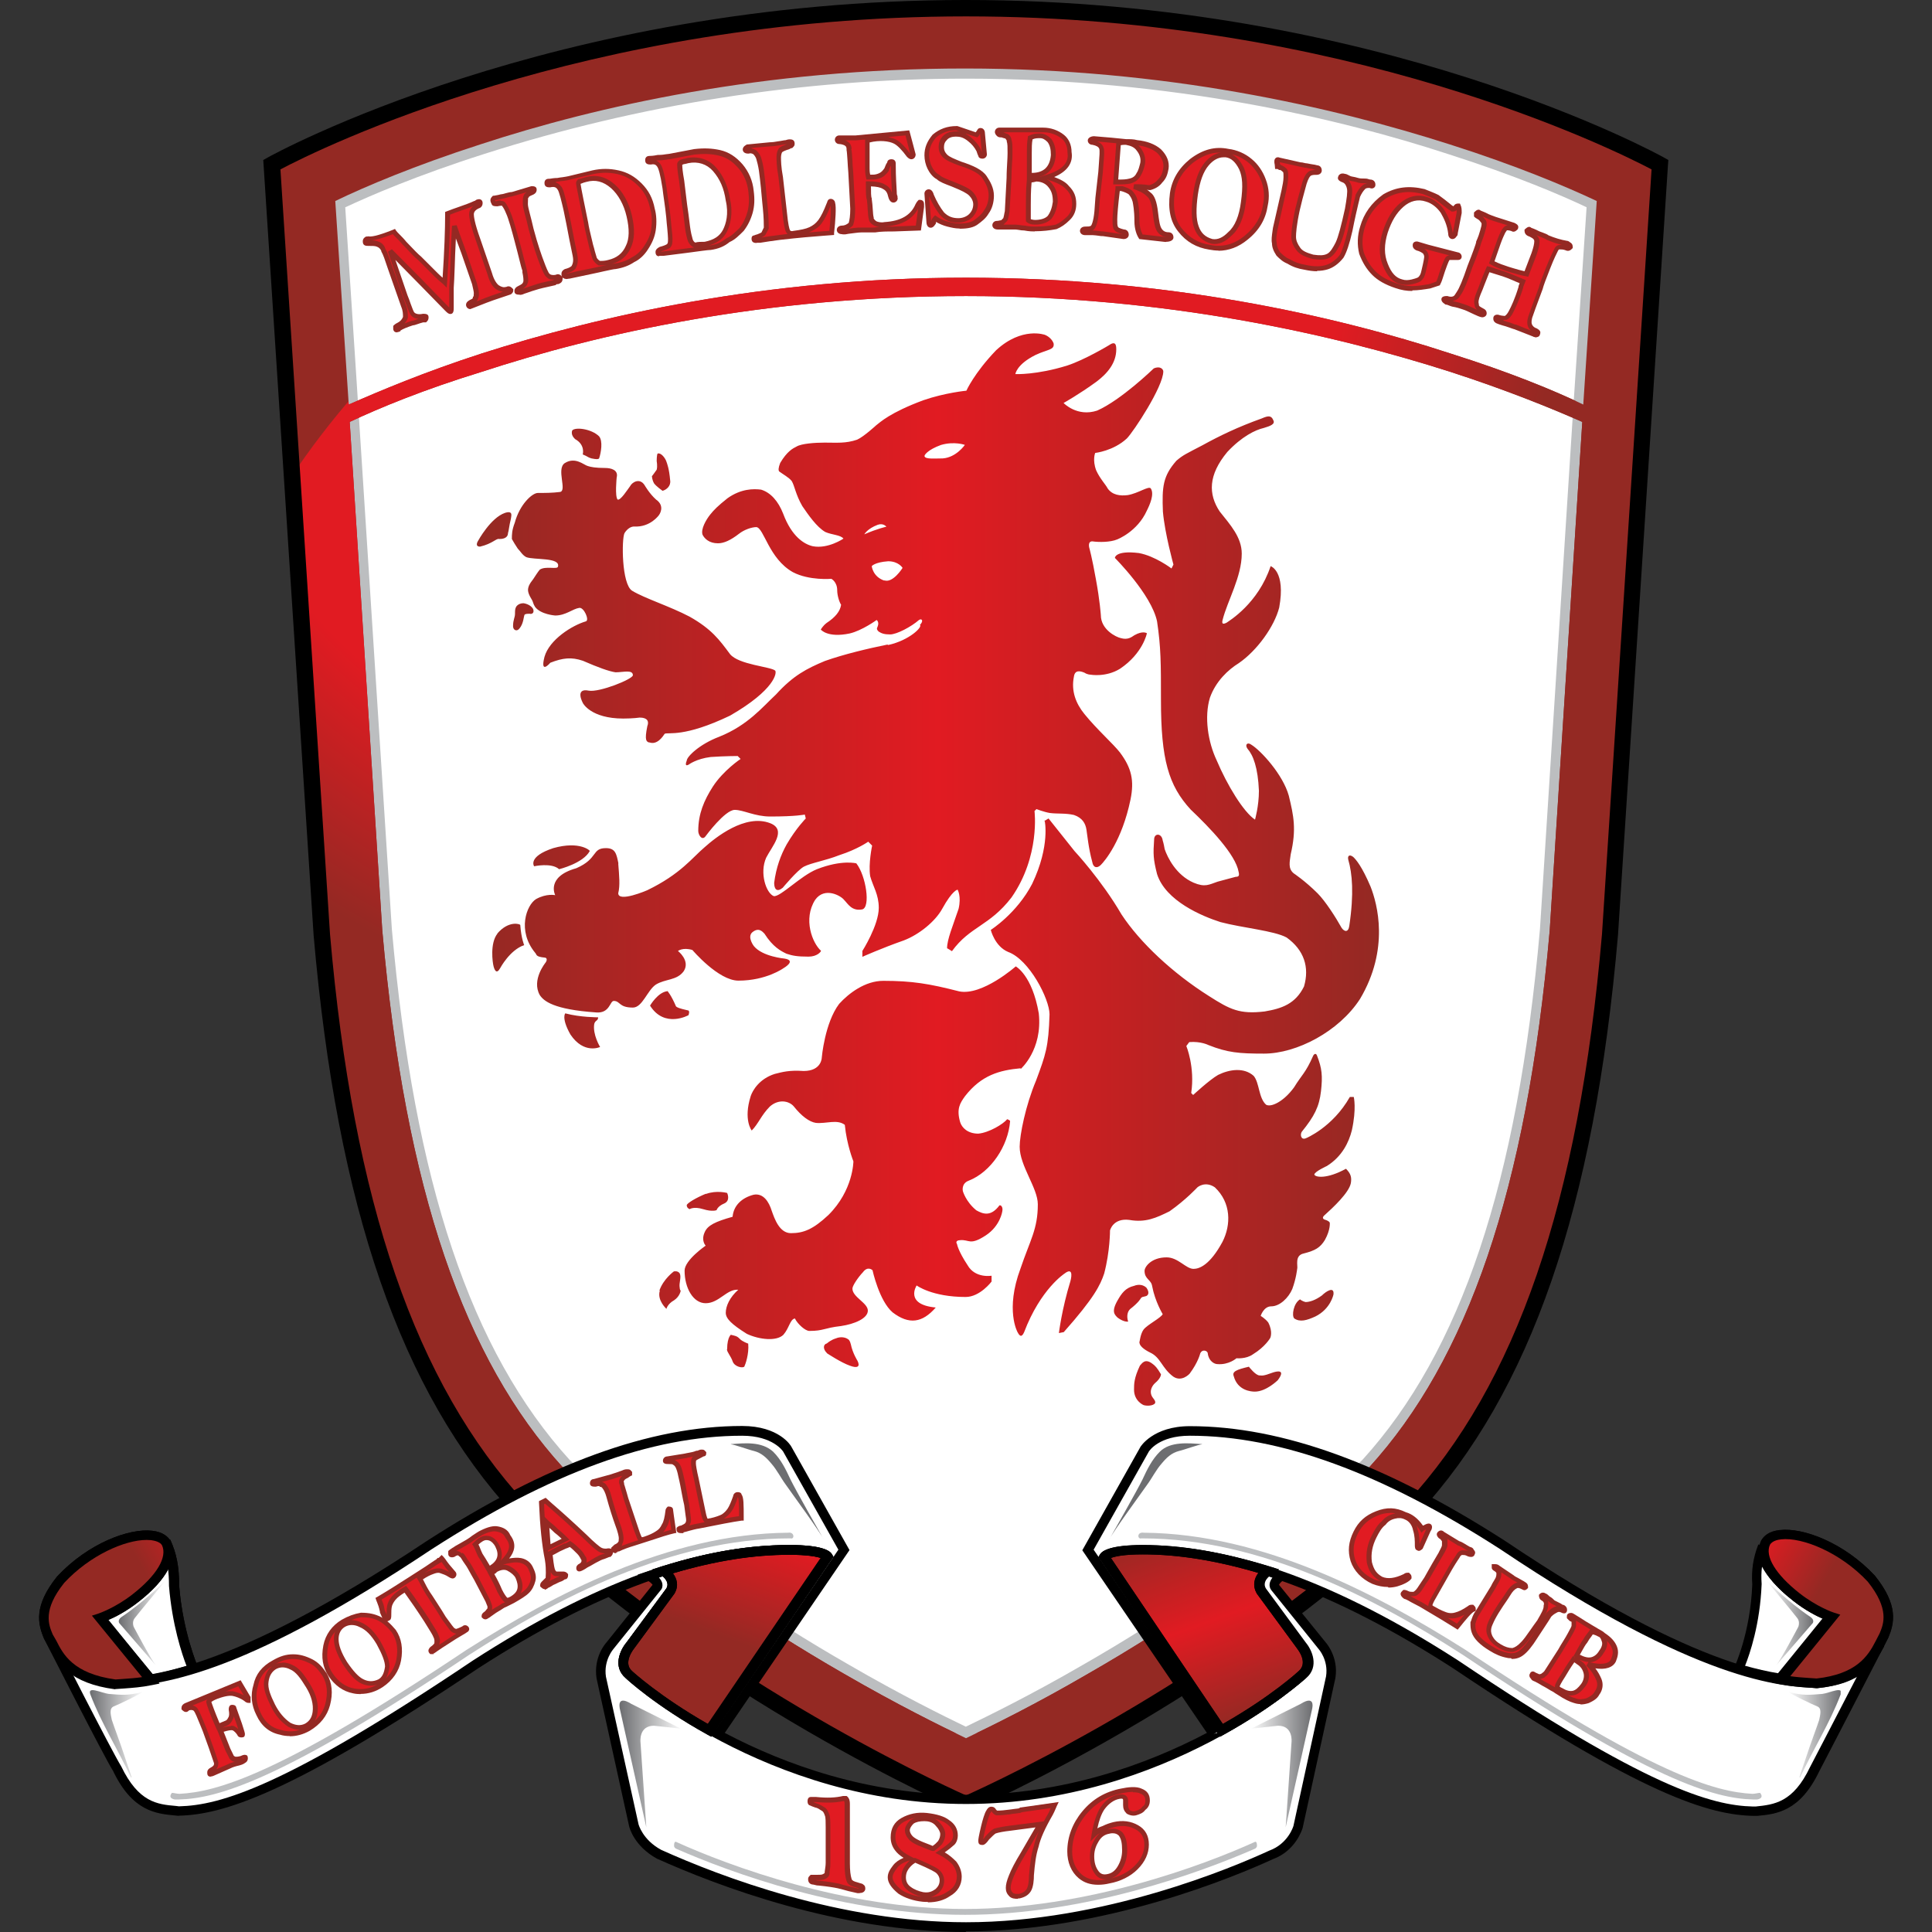 <?xml version="1.0" encoding="utf-8"?>
<svg xmlns="http://www.w3.org/2000/svg" height="99" viewBox="0 0 99 99" width="99">
  <rect x="0" y="0" width="99" height="99" fill="#333333" stroke="none"/>
  <defs>
    <style>.aj,.ak,.al,.am,.an,.ao,.ap,.aq,.ar,.as,.at,.au,.av,.aw,.ax,.ay,.az,.ba,.bb,.bc,.bd,.be{stroke-width:0px;}.aj,.al,.ap,.be{fill-rule:evenodd;}.aj,.am{fill:#bcbec0;}.ak{fill:none;}.al{fill:url(#e);}.an{fill:#000;}.ao{fill:#942923;}.bf{clip-path:url(#q);}.bg{clip-path:url(#o);}.bh{clip-path:url(#m);}.bi{clip-path:url(#j);}.bj{clip-path:url(#s);}.bk{clip-path:url(#v);}.bl{clip-path:url(#z);}.bm{clip-path:url(#f);}.bn{clip-path:url(#c);}.bo{clip-path:url(#ab);}.bp{clip-path:url(#af);}.bq{clip-path:url(#ah);}.br{clip-path:url(#ad);}.ap,.aq{fill:#fff;}.bs{opacity:0;}.ar{fill:url(#ag);}.as{fill:url(#aa);}.at{fill:url(#ae);}.au{fill:url(#ai);}.av{fill:url(#ac);}.aw{fill:url(#w);}.ax{fill:url(#t);}.ay{fill:url(#d);}.az{fill:url(#r);}.ba{fill:url(#g);}.bb{fill:url(#p);}.bc{fill:url(#k);}.bd{fill:url(#n);}.be{fill:#e11b22;}</style>
    <clipPath id="c">
      <path class="ak" d="M17.92,21.62l1.67,26.07c1.18,13.33,4.23,21.99,9.25,27.5,4.57,4.43,10.04,8.07,14.41,10.58,2.71,1.57,4.92,2.66,6.25,3.3,1.33-.64,3.54-1.72,6.25-3.3,4.38-2.51,9.84-6.15,14.41-10.58,5.02-5.51,8.07-14.17,9.25-27.5l1.67-26.07c-1.57-.69-3.84-1.62-6.74-2.56-6-1.92-14.56-3.89-24.84-3.89s-18.84,1.92-24.84,3.89c-2.9.89-5.17,1.82-6.74,2.56ZM74.29,7.4c-6-1.92-14.56-3.89-24.84-3.89s-18.84,1.92-24.84,3.89c-3.35,1.08-5.9,2.16-7.43,2.9l.69,10.43c1.57-.69,3.89-1.67,6.79-2.61,6-1.92,14.56-3.89,24.84-3.89s18.84,1.92,24.84,3.89c2.95.93,5.26,1.87,6.79,2.61l.69-10.43c-1.57-.74-4.13-1.82-7.53-2.9ZM49.5.42c21.35,0,35.57,8.02,35.57,8.02l-2.56,39.45c-1.18,13.63-4.38,23.17-10.13,29.42-9.69,9.44-22.87,15.15-22.87,15.15,0,0-13.18-5.71-22.87-15.15-5.76-6.25-8.95-15.79-10.13-29.42l-2.56-39.45S28.15.42,49.5.42Z"/>
    </clipPath>
    <radialGradient cx="-7093.59" cy="24138.18" fx="-7093.59" fy="24138.18" gradientTransform="translate(3230.78 10873.42) scale(.45 -.45)" gradientUnits="userSpaceOnUse" id="d" r="92.24">
      <stop offset="0" stop-color="#e11b22"/>
      <stop offset=".73" stop-color="#e11b22"/>
      <stop offset="1" stop-color="#942923"/>
    </radialGradient>
    <linearGradient gradientTransform="translate(0 15050.4) scale(1 -1)" gradientUnits="userSpaceOnUse" id="e" x1="24.51" x2="70.7" y1="15005.85" y2="15005.85">
      <stop offset="0" stop-color="#942923"/>
      <stop offset=".51" stop-color="#e11b22"/>
      <stop offset="1" stop-color="#942923"/>
    </linearGradient>
    <clipPath id="f">
      <path class="ak" d="M34,80.5s.44.28.44.69h0c0,.11-.03.22-.1.34h0l-2.07,2.8s-.34.41-.34.86h0c0,.21.08.42.29.61h0s1.48,1.38,4.13,2.85h0l6.05-8.9s-.2-.34-1.97-.34h0c-2.21,0-4.38.44-6.44,1.08Z"/>
    </clipPath>
    <linearGradient gradientTransform="translate(-13409.54 227.58) rotate(-70.02) scale(1.22 1.38)" href="#e" id="g" x1="3876.79" x2="3885.7" y1="9143.84" y2="9143.84"/>
    <clipPath id="j">
      <path class="ak" d="M2.67,84.19l-.2-.34c-.25-.59-.54-1.43.64-2.9,1.97-2.12,4.87-2.8,5.41-1.87.39.84-.44,1.92-1.57,2.8-.93.74-1.82,1.03-1.82,1.03l2.61,3.2c-.74.15-1.33.15-1.82.2-2.26-.3-2.85-1.33-3.25-2.12Z"/>
    </clipPath>
    <linearGradient gradientTransform="translate(-7043.4 -7956.19) rotate(-29.75) scale(1.08 1.3)" href="#e" id="k" x1="1975.54" x2="1982.88" y1="8048.02" y2="8048.02"/>
    <clipPath id="m">
      <path class="ak" d="M90.53,81s1.08,1.08,2.26,1.87c.2.15.1.3.1.3l-1.87,2.16c.25-.3,1.13-1.97,1.13-1.97,0,0,.1-.25-.05-.44-.34-.44-1.38-1.67-1.57-1.92Z"/>
    </clipPath>
    <linearGradient gradientTransform="translate(0 15050.4) scale(1 -1)" gradientUnits="userSpaceOnUse" id="n" x1="90.5" x2="92.93" y1="14967.21" y2="14967.21">
      <stop offset="0" stop-color="#fff"/>
      <stop offset="1" stop-color="#6d6e71"/>
    </linearGradient>
    <clipPath id="o">
      <path class="ak" d="M8.47,81s-1.08,1.08-2.26,1.87c-.2.15-.1.3-.1.3l1.87,2.16c-.25-.3-1.13-1.97-1.13-1.97,0,0-.1-.25.05-.44.34-.44,1.38-1.67,1.57-1.92Z"/>
    </clipPath>
    <linearGradient gradientTransform="translate(4551.62 15050.4) rotate(-180)" href="#n" id="p" x1="4543.11" x2="4545.54"/>
    <clipPath id="q">
      <path class="ak" d="M91.66,86.7c.74.2,1.08.15,1.72.1.39-.05,1.13-.44.93.05-.54,1.43-1.43,2.85-2.07,4.23-.2.39.15-.54.49-1.57.15-.44.34-.93.49-1.38.05-.25.15-.59-.1-.69-.25-.1-1.28-.59-1.48-.74Z"/>
    </clipPath>
    <linearGradient href="#n" id="r" x1="91.62" x2="94.35" y1="14961.58" y2="14961.58"/>
    <clipPath id="s">
      <path class="ak" d="M96.33,84.19l.2-.39c.25-.59.54-1.43-.64-2.9-1.97-2.12-4.87-2.8-5.41-1.87-.39.84.44,1.92,1.57,2.8.93.74,1.82,1.03,1.82,1.03l-2.61,3.2c.74.15,1.33.15,1.82.2,2.21-.25,2.85-1.28,3.25-2.07Z"/>
    </clipPath>
    <linearGradient gradientTransform="translate(-7043.4 15669.05) rotate(29.75) scale(1.08 -1.3)" href="#e" id="t" x1="-1432.07" x2="-1424.73" y1="13114.14" y2="13114.14"/>
    <clipPath id="v">
      <path class="ak" d="M56.58,79.77l6,8.9c2.66-1.48,4.13-2.85,4.13-2.85h0c.22-.19.29-.4.29-.61h0c0-.45-.34-.86-.34-.86h0l-2.07-2.8c-.07-.12-.1-.23-.1-.34h0c0-.41.44-.69.44-.69h0c-2.07-.64-4.23-1.08-6.39-1.08h0c-1.77,0-1.97.34-1.97.34Z"/>
    </clipPath>
    <linearGradient gradientTransform="translate(-13409.54 7490.76) rotate(70.02) scale(1.22 -1.38)" href="#e" id="w" x1="-1937.88" x2="-1928.97" y1="11035.97" y2="11035.97"/>
    <clipPath id="z">
      <path class="ak" d="M61.6,74.01c-.15,0-.98.3-1.18.34-.39.1-.64.34-.89.64-.3.34-.49.74-.74,1.08-.34.49-1.72,2.36-1.97,2.85.25-.44,1.43-2.51,1.72-3.1.25-.54.49-1.03.89-1.43.54-.54,1.48-.44,2.16-.39Z"/>
    </clipPath>
    <linearGradient gradientTransform="translate(-96.2 15545.51) rotate(.18) scale(1.06 -1.04) skewX(-.36)" href="#n" id="aa" x1="193.44" x2="193.44" y1="14803.27" y2="14809.42"/>
    <clipPath id="ab">
      <path class="ak" d="M37.45,74.01c.15,0,.98.3,1.18.34.39.1.64.34.89.64.3.34.49.74.74,1.08.34.49,1.72,2.36,1.97,2.85-.25-.44-1.43-2.51-1.72-3.1-.25-.54-.49-1.03-.89-1.43-.59-.54-1.48-.44-2.16-.39Z"/>
    </clipPath>
    <linearGradient gradientTransform="translate(4352.45 15545.51) rotate(179.82) scale(1.06 1.04) skewX(-.36)" href="#n" id="ac" x1="4103.22" x2="4103.22" y1="14815.99" y2="14822.14"/>
    <clipPath id="ad">
      <path class="ak" d="M65.88,93.64l1.33-5.95c.25-.93-.54-.39-.54-.39l-2.56,1.28,1.38-.15c.79,0,.69.84.69.84l-.3,4.38Z"/>
    </clipPath>
    <linearGradient href="#n" id="ae" x1="64.02" x2="67.25" y1="14959.98" y2="14959.98"/>
    <clipPath id="af">
      <path class="ak" d="M33.12,93.64l-1.33-5.95c-.25-.93.54-.39.54-.39l2.56,1.28-1.38-.15c-.79,0-.69.84-.69.84l.3,4.38Z"/>
    </clipPath>
    <linearGradient gradientTransform="translate(4315.2 15050.4) rotate(-180)" href="#n" id="ag" x1="4280.21" x2="4283.44" y1="14959.98" y2="14959.98"/>
    <clipPath id="ah">
      <path class="ak" d="M7.29,86.7c-.74.2-1.08.15-1.72.1-.39-.05-1.13-.44-.93.05.54,1.43,1.43,2.85,2.07,4.23.2.39-.15-.54-.49-1.57-.15-.44-.34-.93-.49-1.38-.05-.25-.15-.59.1-.69.25-.1,1.28-.59,1.48-.74Z"/>
    </clipPath>
    <linearGradient gradientTransform="translate(4563.14 15050.4) rotate(-180)" href="#n" id="ai" x1="4555.8" x2="4558.53" y1="14961.58" y2="14961.58"/>
  </defs>
  <g id="a">
    <g class="bs">
      <rect class="aq" height="99" width="99"/>
    </g>
  </g>
  <g id="b">
    <path class="aq" d="M17.77,19.36l-.59-9.05c1.52-.74,4.08-1.82,7.48-2.9,6-1.92,14.56-3.89,24.84-3.89s18.84,1.92,24.84,3.89c3.39,1.08,5.95,2.16,7.48,2.9l-.69,10.43-1.72,26.91c-1.18,13.33-4.23,21.99-9.25,27.5-4.57,4.43-10.04,8.07-14.41,10.58-2.71,1.57-4.92,2.66-6.25,3.3-1.33-.64-3.54-1.72-6.25-3.3-4.38-2.51-9.84-6.15-14.41-10.58-5.02-5.51-8.07-14.17-9.25-27.5l-1.82-28.29h0Z"/>
    <path class="am" d="M49.5,89.56l-.21-.1c-1.02-.49-3.39-1.63-6.28-3.31-3.92-2.25-9.62-5.92-14.51-10.65-5.25-5.76-8.23-14.59-9.4-27.81l-2.43-37.68.3-.14c1.18-.57,3.74-1.72,7.54-2.93,8.11-2.59,16.52-3.91,24.99-3.91,10.8,0,19.55,2.13,25,3.91,3.8,1.21,6.35,2.35,7.54,2.93l.3.14-.71,10.76-1.72,26.91c-1.17,13.23-4.15,22.06-9.38,27.8-4.91,4.75-10.61,8.43-14.53,10.67-2.88,1.68-5.26,2.82-6.28,3.31l-.21.1ZM17.69,10.61l.57,8.72,1.82,28.29c1.15,12.98,4.05,21.63,9.12,27.2,4.79,4.64,10.42,8.26,14.29,10.48,2.67,1.55,4.9,2.65,6,3.18,1.1-.53,3.33-1.62,6-3.17,3.88-2.22,9.5-5.84,14.32-10.5,5.05-5.55,7.95-14.19,9.1-27.19l1.72-26.9.67-10.1c-1.26-.6-3.66-1.63-7.11-2.73-5.38-1.76-14.02-3.86-24.69-3.86-8.37,0-16.67,1.3-24.69,3.86-3.45,1.1-5.85,2.14-7.11,2.73Z"/>
    <g class="bn">
      <rect class="ao" height="103.99" width="85.2" x="6.75" y="-5.93"/>
      <circle class="ay" cx="49.3" cy="47.45" r="41.37"/>
    </g>
    <path class="al" d="M33.27,38.05c-.15-.05-.25-.1-.1-.84.1-.25,0-.44-.39-.44,0,0-.34.05-.84.05-1.67,0-2.07-.79-2.07-.79,0,0-.44-.79.3-.64.54.1,2.26-.59,2.26-.79,0-.3-.49-.15-.89-.15-.34-.05-.89-.25-1.67-.59-.59-.2-1.03-.15-1.67.1,0,0-.54.64-.3-.3.25-.89,1.43-1.62,2.12-1.82.2-.05-.1-.74-.34-.69-.34.05-.69.39-1.23.39,0,0-.74-.05-1.03-.44-.1-.15-.1-.25-.15-.34-.15-.25-.25-.44-.2-.64.05-.2.15-.3.25-.44.1-.15.25-.39.34-.49.3-.2.89,0,.93-.15.15-.49-1.23-.34-1.62-.49-.2-.1-.3-.3-.44-.44-.1-.15-.25-.39-.3-.49,0-.25,0-.44.15-.84.25-.93.89-1.52,1.18-1.52.34,0,.74,0,1.13-.05s-.2-1.18.25-1.48c.54-.34.98.1,1.18.15.15.05.39.1.89.1.3,0,.69.1.59.49,0,0-.1.98.05,1.13.15.05.49-.49.64-.69.1-.2.49-.44.74-.05,0,0,.25.44.59.74.49.34.15.79.15.79,0,0-.44.64-1.28.59-.15,0-.34.1-.49.34-.15.3-.15,2.61.39,2.95.64.39,1.92.79,2.95,1.33,1.13.64,1.52,1.18,2.07,1.92.44.54,2.07.64,2.31.84.1.1,0,.98-2.31,2.31-2.36,1.13-3.15.84-3.35.93-.1.15-.39.59-.79.44ZM45.32,29.74c.44.15.93-.64.93-.64,0,0-.2-.34-.74-.34-.69.05-.84.25-.84.25,0,0,.05.54.64.74ZM44.29,27.38c.69-.3,1.13-.39,1.13-.39,0,0-.15-.2-.44-.1-.54.2-.69.49-.69.49ZM49.45,22.8s-.54-.2-1.23,0c-.69.25-.89.54-.84.59.05.15.54.1.93.1.69-.05,1.13-.69,1.13-.69ZM45.47,33.03c-.98.2-2.21.49-3.2.84-.93.39-1.62.74-2.51,1.72-.69.64-1.43,1.57-2.9,2.16-1.03.39-1.67,1.03-1.67,1.23,0,0-.15.34.1.2,0,0,.39-.3,1.13-.39.74-.05,1.38-.05,1.38-.05l.15.15s-.89.59-1.43,1.43c-.44.69-.74,1.38-.74,2.26,0,.2.2.54.39.25,0,0,.98-1.33,1.48-1.33.44,0,1.03.34,1.82.34,1.33,0,1.77-.1,1.77-.1l.05.2s-.49.49-.98,1.33c-.3.54-.54,1.18-.64,1.97,0,.34.15.49.44.25,0,0,.74-.89,1.08-1.08.39-.2,1.08-.3,1.82-.59.93-.3,1.48-.69,1.48-.69l.2.2s-.2.93-.1,1.57c.15.54.44.93.44,1.62,0,.89-.84,2.21-.84,2.21v.3s.98-.44,2.12-.84c.79-.3,1.62-.98,1.97-1.62.54-.98.79-.98.79-.98,0,0,.2.34.05.98-.3.89-.59,1.57-.59,2.02,0,0,.1.05.25.15.93-1.28,1.92-1.28,3.05-2.75,1.48-2.12,1.18-4.43,1.18-4.43l.1-.1s.39.15.69.2c.39.05.79,0,1.23.1.44.15.59.44.64.74.05.3.1.93.3,1.67.05.3.25.34.44.15.2-.2,1.08-1.23,1.52-3.35.2-.98.05-1.62-.54-2.41-.34-.44-1.18-1.18-1.82-1.97-.44-.54-.69-1.18-.54-1.92.05-.34.3-.3.54-.2.15.1.3.1.3.1,0,0,.79.15,1.52-.3,1.18-.79,1.38-1.82,1.38-1.82,0,0-.2-.15-.64.1-.15.1-.34.25-.69.15-.25-.05-1.03-.44-1.03-1.18,0,0-.05-.74-.25-1.82-.2-1.13-.34-1.62-.34-1.62,0,0-.1-.34.15-.34.34.05.93.05,1.28-.1,0,0,1.03-.39,1.52-1.48.15-.3.39-.84.2-1.13-.1-.15-.64.25-1.18.34-.39.05-.79,0-1.03-.34-.1-.2-.39-.49-.59-.93-.2-.54-.05-.89-.05-.89,0,0,.93-.1,1.62-.74.34-.34,1.87-2.66,1.87-3.44,0-.1-.15-.3-.49-.15,0,0-1.67,1.62-2.9,2.16-1.03.34-1.72-.39-1.72-.39,0,0,.79-.44,1.67-1.08.59-.44,1.03-.98,1.03-1.67,0-.25-.05-.44-.39-.2,0,0-1.23.74-2.12,1.03-1.57.49-2.66.44-2.66.44,0,0,.05-.49,1.03-.98.64-.3.98-.25.93-.59-.05-.15-.2-.34-.44-.44,0,0-1.18-.44-2.51.79-1.13,1.18-1.52,2.07-1.52,2.07,0,0-1.08.1-2.21.49-1.72.64-2.21,1.13-2.41,1.28,0,0-.64.59-.98.74-.59.2-1.03.15-1.67.15-.49,0-1.18.05-1.43.2-.2.1-.49.25-.84.84-.1.25-.1.39-.05.44.2.15.49.3.64.49.15.25.2.69.54,1.28.3.44.74,1.08,1.18,1.33.34.15.79.15.93.34,0,0-.79.54-1.57.39-.44-.1-1.08-.49-1.52-1.67-.25-.64-.64-1.08-1.13-1.23-.39-.05-1.03-.05-1.72.44-.49.39-.69.59-.89.84s-.49.74-.39,1.03c.1.2.34.44.79.44.3,0,.64-.15,1.08-.49.25-.2.64-.34.89-.34.39.05.64,1.62,1.87,2.31.84.44,1.97.34,1.97.34,0,0,.3.15.3.59,0,.25.1.59.2.74-.05.34-.3.64-.74.93-.2.15-.3.34-.3.34,0,0,.34.44,1.48.2.64-.15,1.38-.69,1.38-.69,0,0,.15.1.05.34-.05.1-.05.15.05.25.15.1.3.15.59.15.34,0,1.08-.39,1.48-.74.15-.1.25.05.05.25.15.1-.54.79-1.62,1.03ZM29.87,23.29c.25.1.25.15.44.2.25.05.34.05.39,0,.1-.3.2-.89,0-1.13-.39-.39-1.23-.49-1.38-.3-.05.15,0,.3.15.44.54.3.39.79.39.79ZM25.59,27.62c.39,0,.44-.2.44-.3.05-.15.05-.34.15-.74,0-.1.15-.44-.3-.3-.74.25-1.38,1.43-1.38,1.43,0,0-.2.3.1.3.64-.15.84-.44.98-.39ZM27.17,31.46c.15,0,.2-.1.15-.25-.05-.1-.2-.25-.49-.3-.3,0-.39.2-.39.2-.05.1-.05.2-.05.34,0,.2-.1.3-.1.64,0,.2.2.3.34.1.2-.25.2-.59.25-.69.05-.05.15-.05.3-.05ZM33.41,24.42s0,.15.1.34c.1.15.44.39.44.39.2-.05.44-.25.39-.54-.05-.59-.15-.84-.2-.98s-.25-.44-.44-.39c-.05.05-.05.39-.05.39,0,0,.05.25,0,.44-.1.15-.25.34-.25.34ZM53.53,42.04s.3,1.28-.64,3.25c-.79,1.52-2.12,2.36-2.12,2.36,0,0,.2.84.89,1.13,1.08.39,2.12,2.41,2.12,3.2-.05,1.67-.2,2.07-.69,3.39-.54,1.28-.84,2.8-.84,3.39,0,.98.93,2.12.93,2.95,0,1.28-.39,1.82-.89,3.3-.79,2.12-.15,3.25-.15,3.25.15.3.25.2.34,0,.84-2.21,2.07-3,2.07-3,.39-.3.39.05.3.39-.44,1.43-.59,2.66-.59,2.66l.25-.05c1.57-1.77,1.87-2.41,2.07-3,.3-1.13.3-2.21.3-2.21,0,0,.15-.64.98-.54.84.15,1.38-.1,2.07-.44.84-.59,1.43-1.23,1.43-1.23,0,0,.39-.34.89,0,.84.79.84,1.92.39,2.8-.64,1.18-1.18,1.38-1.48,1.38-.39,0-.79-.59-1.38-.59-.79,0-1.13.49-1.13.69,0,.44.34.44.39.79.15.79.54,1.43.54,1.43-.1.2-.79.54-.98.79-.15.2-.2.59-.2.59,0,0-.15.25.54.59.54.25.59.79,1.18,1.23.44.3.84-.15.84-.15.44-.59.54-1.03.54-1.03.1-.25.39-.15.39,0,.05.39.34.54.49.54.59.05.98-.3.98-.3,0,0,.49.05.84-.2.64-.39.89-.84.89-.84,0,0,.15-.3-.1-.79-.15-.2-.39-.34-.39-.34,0,0,.15-.49.54-.49.44,0,.89-.44,1.08-.89.2-.54.25-1.03.25-1.03.05-.15-.15-.69.34-.79.59-.15.84-.3,1.08-.69.3-.54.25-.89.25-.89-.05-.1-.25-.15-.25-.15-.15-.05-.1-.15-.05-.2.49-.44,1.28-1.18,1.38-1.67.05-.3,0-.49-.25-.74-.98.54-1.57.44-1.62.3,0-.15.64-.44.64-.44.79-.49,1.13-1.23,1.28-1.82.25-1.13.1-1.72.1-1.72h-.2c-.89,1.57-2.26,2.12-2.26,2.12-.25.1-.3-.2-.2-.34.64-.79.89-1.28.98-2.07s.05-1.18-.2-1.82c-.05-.15-.15-.1-.2,0-.39.89-.59.98-.98,1.62-.54.74-1.18,1.03-1.43.89-.39-.34-.34-1.13-.64-1.48-.49-.44-1.23-.34-1.82-.05-.44.25-1.28,1.03-1.28,1.03l-.1-.1c.2-1.33-.25-2.41-.25-2.41l.15-.2c.59-.05.98.15.98.15.98.39,1.57.44,2.85.44,1.67,0,3.84-1.13,4.92-2.8,1.52-2.56.89-4.87.54-5.76-.44-1.03-.74-1.38-.89-1.52-.2-.15-.3-.05-.25.15.2.69.3,1.72.05,3.39-.05.34-.25.3-.39.1-.3-.54-.84-1.38-1.23-1.77-.64-.64-1.23-1.03-1.23-1.03-.3-.25-.2-.59-.15-.98.3-1.28.15-1.97-.1-3-.3-1.08-1.43-2.31-1.92-2.61-.2-.15-.34,0-.2.2.3.34.54.98.59,2.16,0,.79-.2,1.48-.2,1.48-.59-.39-1.43-1.77-1.97-3.05-.44-.93-.64-2.21-.34-3.2.3-.84.93-1.43,1.48-1.77.93-.64,1.82-1.87,2.07-2.85.34-1.87-.44-2.12-.44-2.12-.64,1.92-2.12,2.8-2.26,2.9-.2.1-.25.05-.2-.15.25-.98.98-2.21.98-3.39,0-.84-.59-1.48-1.13-2.16-.59-.89-.59-1.87.39-3.05.74-.79,1.43-1.13,1.87-1.23.34-.1.59-.2.49-.39-.1-.25-.25-.25-.59-.1-1.23.44-2.16.89-3.05,1.38-.84.44-.98.49-1.33.79-.69.79-.74,1.33-.69,2.61.1,1.13.54,2.71.54,2.71l-.1.2s-.84-.64-1.67-.79c-1.23-.15-1.23.25-1.23.25,0,0,1.87,1.87,2.16,3.25.2,1.33.2,2.16.2,4.03,0,3.05.39,4.38,1.52,5.61.98.93,2.31,2.31,2.46,3.2.05.2,0,.25-.15.25-.39.1-.54.15-.93.25-.44.15-.64.3-1.23.05-.89-.39-1.33-1.28-1.48-1.72-.05-.3-.1-.44-.1-.44-.05-.39-.44-.39-.44-.05-.05.74-.05.98.15,1.77.44,1.38,2.31,2.16,3.25,2.46,1.13.3,2.75.44,3.39.79.89.64,1.18,1.52.89,2.51-.44.89-1.13,1.13-2.02,1.28-1.28.15-1.77-.1-2.85-.79-1.87-1.18-3.54-2.75-4.48-4.18-1.03-1.77-2.41-3.25-2.41-3.25l-1.33-1.67-.25.15ZM66.62,66.58c-.34.2-.44.84-.3.98.3.2.64.1,1.08-.1.79-.39.93-1.13.93-1.13.05-.44-.39-.15-.59.05-.34.25-.64.34-.84.34-.2-.05-.3-.15-.3-.15ZM64.01,70.03c-.64.15-.89.25-.79.49.2.74.89.79,1.08.79.59,0,1.18-.59,1.18-.59.44-.59-.1-.44-.25-.39-.54.2-.54.15-.69.15-.2,0-.54-.44-.54-.44ZM59.49,70.42c-.2-.34-.3-.44-.44-.54-.39-.3-.54,0-.64.1-.3.64-.3.93-.3,1.23,0,.59.49.79.49.79.15.05.49.05.59-.1.05-.15-.15-.25-.2-.44-.1-.34.2-.59.2-.59.3-.25.3-.44.3-.44ZM58.65,66.43c.15,0,.3-.15.1-.44-.15-.15-.39-.2-.64-.1-.44.1-.64.39-.84.74-.34.59-.15.74,0,.89.34.25.54.2.54.2,0,0-.15-.39.1-.64.44-.34.54-.54.54-.54.05-.1.2-.1.2-.1ZM52.3,54.78s1.13-.98.93-2.85c-.34-1.97-1.18-2.41-1.18-2.41,0,0-1.72,1.52-2.9,1.28-1.52-.39-2.41-.54-3.89-.54-.93,0-1.77.64-2.26,1.18-.74.98-.89,2.75-.89,2.75,0,0,0,.69-.93.69-.74-.05-1.08.05-1.48.15-.79.25-1.13.84-1.23,1.13-.39,1.23.05,1.77.05,1.77.34-.34.49-.79.93-1.23.44-.39.98-.3,1.23,0,.39.49.79.79,1.13.84.54.05,1.08-.2,1.48.1.1,1.03.44,1.87.44,1.87,0,0,0,1.48-1.28,2.75-.79.74-1.28.93-1.92.93-.59,0-.84-.74-.98-1.13-.15-.49-.44-.93-.93-.84-.59.15-1.03.54-1.08,1.13-.89.25-1.28.44-1.43.79-.2.44.05.69.05.69,0,0-1.08.74-1.08,1.28,0,.89.44,1.67,1.08,1.67.69,0,1.08-.74,1.67-.69-.44.39-.64.84-.64,1.18,0,.3.3.59,1.08,1.08.64.3,1.52.39,1.87.05.3-.34.34-.79.59-.84.15.3.54.64.74.64.74,0,.74-.15,1.62-.25.69-.1,1.38-.39,1.38-.79s-.79-.69-.79-1.13c0-.15.3-.59.54-.84.25-.34.49-.1.49-.1,0,0,.34,1.57,1.03,2.16.84.64,1.52.54,2.21-.25-1.62-.15-.98-1.13-.98-1.13,0,0,.79.59,2.51.59.74,0,1.33-.79,1.33-.79v-.3s-.84.15-1.23-.54c-.49-.74-.54-1.08-.54-1.08-.1-.15.05-.2.15-.2.49-.05.49.3,1.33-.25.74-.49.84-1.23.84-1.23.05-.25-.1-.34-.15-.3-.44.59-.84.44-1.18.25-.54-.44-.69-.98-.69-.98,0,0-.1-.39.3-.54,1.13-.44,2.02-1.77,2.12-3.05,0-.05-.15-.1-.15-.1-.2.25-.93.69-1.48.74-.54,0-.84-.3-.93-.59-.2-.69,0-.98.25-1.33.84-1.08,1.77-1.33,2.85-1.43ZM42.37,69.34s.74.49,1.18.64c.39.15.54.05.39-.25,0,0-.25-.39-.34-.84-.05-.2-.1-.25-.2-.3,0,0-.25-.15-.59,0,0,0-.2.05-.44.25-.2.05-.2.3,0,.49ZM37.25,69.14c0,.15.2.34.3.64.1.25.49.34.59.25.05-.1.25-.64.2-1.18,0,0-.3-.1-.44-.25s-.25-.15-.44-.2c.05-.05-.2.05-.2.74ZM33.81,66.14c-.15.49.34.93.34.93,0,0,.05-.25.39-.44.3-.2.34-.49.34-.49,0,0-.05-.05-.05-.15-.05-.25.1-.54,0-.74-.1-.15-.3-.1-.3-.1,0,0-.54.39-.74.98ZM36.17,61.17c-.49.2-.98.49-.98.59,0,.15.15.2.15.2,0,0,.2-.15.69,0s.69.05.69.05c0,0,.05-.2.39-.34.34-.15.15-.54.15-.54,0,0-.54-.15-1.08.05ZM31.69,44.25c-.1-.49-.15-.79-.64-.79-.74,0-.39.54-1.52,1.03-1.57.44-1.08,1.38-1.08,1.38,0,0-.44-.1-.98.2-.49.3-.98,1.62-.05,2.75.1.1,0,.2.49.25.1,0,.15.1.05.25,0,0-.74.89-.3,1.67.2.3.69.74,2.9.89.69.05.69-.59.89-.59.34,0,.25.34.98.34.49,0,.74-.89,1.18-1.18.49-.3,1.08-.2,1.43-.69.34-.54-.3-1.03-.3-1.03,0,0,.25-.2.74-.05,0,0,1.33,1.57,2.36,1.57,1.43,0,2.31-.64,2.31-.64,0,0,.69-.39.05-.49,0,0-1.13-.1-1.57-.64,0,0-.34-.44-.1-.69.34-.3.54-.05.64.05.44.69.84.89,1.13,1.03.3.1.54.15,1.13.15.44,0,.64-.25.64-.3-.44-.39-.93-1.62-.3-2.61.49-.69,1.33-.2,1.48,0,.2.2.39.59.93.49.44-.1.2-1.72-.3-2.36,0,0-.74-.2-2.02.3-.84.34-1.87,1.43-2.21,1.38-.39-.15-.74-1.18-.39-1.97.3-.59,1.08-1.43.2-1.77-1.28-.49-2.8.74-3.35,1.23-.64.54-1.23,1.38-2.95,2.21,0,0-1.48.64-1.48.15.1-.39.05-.89,0-1.52ZM28.35,43.46c-1.33.44-.98.93-.98.93,0,0,.89-.2,1.28.15,0,0,1.23-.3,1.57-.93.05,0-.49-.54-1.87-.15ZM25.49,47.84c-.39.49-.25,1.48-.2,1.67s.15.44.34.1c0,0,.49-.93,1.23-1.18,0,0-.15-.34-.2-1.03,0-.05-.59-.25-1.18.44ZM29.23,53.01c.69,1.03,1.52.64,1.52.64,0,0-.39-.64-.3-1.18.05-.2.2-.15.2-.34,0,0-.93,0-1.67-.2,0-.05-.25.2.25,1.08ZM34.2,50.79c-.49.05-.89.74-.89.74.74,1.18,1.97.49,1.97.49,0,0,.1-.25-.05-.25-.44-.1-.54-.15-.59-.2-.25-.59-.44-.79-.44-.79Z"/>
    <path class="an" d="M49.5,92.91l-.17-.07c-.13-.06-13.37-5.85-23-15.24-5.79-6.29-9.05-15.71-10.26-29.68l-2.58-39.72.23-.13c.14-.08,14.56-8.07,35.77-8.07s35.63,7.99,35.77,8.07l.23.13-.02.26-2.56,39.45c-1.21,13.98-4.47,23.4-10.24,29.67-9.65,9.41-22.88,15.19-23.02,15.25l-.17.07ZM14.37,8.68l2.54,39.18c1.19,13.76,4.38,23.03,10.02,29.16,8.92,8.7,21.01,14.28,22.57,14.98,1.56-.7,13.64-6.28,22.58-14.99,5.63-6.11,8.82-15.38,10.01-29.15l2.54-39.18c-1.92-1.01-15.6-7.84-35.13-7.84S16.28,7.67,14.37,8.68Z"/>
    <path class="ap" d="M7.74,86.06l-2.61-3.2s.89-.3,1.82-1.03c1.13-.89,1.92-2.02,1.52-2.85.34.74.44,1.43.44,2.26.2,2.51.98,4.28.98,4.28-.84.25-1.57.44-2.16.54Z"/>
    <path class="an" d="M7.64,86.33l-2.92-3.58.34-.11s.86-.29,1.75-.99c1.18-.92,1.75-1.92,1.46-2.55,0,0,0,0,0,0l.45-.21s0,0,0,0h0s0,0,0,0c0,0,0,0,0,0,.33.71.46,1.39.46,2.36.19,2.41.96,4.16.96,4.18l.11.26-.27.08c-.99.29-1.66.46-2.19.55l-.14.02ZM5.53,82.97l2.3,2.83c.44-.08.99-.22,1.73-.43-.23-.59-.74-2.11-.9-4.1,0-.36-.02-.67-.06-.96-.27.56-.78,1.15-1.51,1.73-.62.49-1.22.79-1.57.94Z"/>
    <path class="ap" d="M7.74,86.06l-2.61-3.2s.89-.3,1.82-1.03c1.13-.89,1.92-2.02,1.52-2.85.34.74.44,1.43.44,2.26.2,2.51.98,4.28.98,4.28-.84.25-1.57.44-2.16.54Z"/>
    <path class="an" d="M7.64,86.33l-2.92-3.58.34-.11s.86-.29,1.75-.99c1.18-.92,1.75-1.92,1.46-2.55,0,0,0,0,0,0l.45-.21s0,0,0,0h0s0,0,0,0c0,0,0,0,0,0,.33.71.46,1.39.46,2.36.19,2.41.96,4.16.96,4.18l.11.26-.27.08c-.99.29-1.66.46-2.19.55l-.14.02ZM5.53,82.97l2.3,2.83c.44-.08.99-.22,1.73-.43-.23-.59-.74-2.11-.9-4.1,0-.36-.02-.67-.06-.96-.27.56-.78,1.15-1.51,1.73-.62.49-1.22.79-1.57.94Z"/>
    <path class="ak" d="M90.53,78.98c-.34.74-.44,1.43-.44,2.26-.2,2.51-.98,4.28-.98,4.28"/>
    <path class="ap" d="M89.1,85.52c.84.25,1.52.39,2.12.49l2.61-3.2s-.89-.3-1.82-1.03c-1.03-.79-1.82-1.77-1.67-2.56-.25.64-.34,1.23-.3,1.97-.1,2.56-.93,4.33-.93,4.33Z"/>
    <path class="an" d="M91.32,86.28l-.14-.02c-.7-.12-1.4-.28-2.14-.5l-.28-.08.12-.26s.82-1.76.91-4.23c-.05-.73.04-1.35.31-2.05l.47.13c-.11.6.49,1.49,1.58,2.32.89.7,1.74.99,1.75,1l.34.11-2.92,3.58ZM89.43,85.36c.58.16,1.13.29,1.68.38l2.3-2.83c-.35-.15-.95-.45-1.57-.94-.4-.31-1.16-.95-1.55-1.69-.04.28-.04.57-.02.89-.08,2.06-.61,3.59-.85,4.19Z"/>
    <path class="ap" d="M36.37,88.67l6.05-8.9s-.2-.34-1.97-.34c-5.85,0-11.61,3-16.04,5.85-9.74,6.54-13.09,7.48-15.25,7.53-.98-.1-2.16-.1-3.15-2.16-.34-.69-2.61-5.07-3.3-6.44h.05c.39.74.98,1.82,3.25,2.02,2.16-.05,6.35-.54,16.09-7.08,4.43-2.8,10.13-5.85,16.04-5.85,1.77,0,2.31.93,2.31.93l2.9,5.17-6.44,9.44-.54-.15Z"/>
    <path class="an" d="M37.01,89.01l-.41-.28,6.36-9.32-2.83-5.03s-.51-.81-2.1-.81c-4.63,0-9.83,1.9-15.9,5.81-9.23,6.15-13.51,7.01-16.21,7.07-2.38-.21-2.99-1.3-3.44-2.1l.4-.28c.46.82.96,1.71,3.05,1.89,1.52-.04,5.63-.13,15.93-6.99,6.16-3.97,11.45-5.9,16.17-5.9,1.89,0,2.5,1.01,2.52,1.06l2.98,5.3-6.53,9.57Z"/>
    <path class="ap" d="M65.68,80.75s-.54.34-.34.59l2.41,3s.59.64.44,1.62l-1.67,7.67s-.3,1.03-1.38,1.43c-2.56,1.18-8.95,3.69-15.64,3.69s-13.23-2.61-15.74-3.74c-1.08-.59-1.28-1.48-1.28-1.48l-1.67-7.58c-.15-.98.44-1.62.44-1.62l2.41-3c.2-.25-.39-.59-.39-.59l.74-.25s.69.44.34,1.03l-2.07,2.8s-.74.89-.05,1.48c0,0,6.99,6.4,17.27,6.4s17.27-6.4,17.27-6.4c.69-.59-.05-1.48-.05-1.48l-2.07-2.8c-.34-.59.34-1.03.34-1.03l.69.25Z"/>
    <path class="an" d="M49.5,99c-6.53,0-12.73-2.36-15.84-3.76-1.18-.65-1.41-1.61-1.42-1.65l-1.67-7.58c-.17-1.1.47-1.81.5-1.84l2.37-2.96c-.04-.07-.18-.18-.3-.25l-.47-.27,1.36-.45.1.06c.31.2.79.74.42,1.36l-2.08,2.83s-.58.72-.09,1.14c.08.07,7.05,6.34,17.11,6.34s17.03-6.27,17.1-6.33c.5-.43-.05-1.11-.07-1.14l-2.07-2.82c-.38-.65.1-1.19.41-1.39l.1-.07,1.27.45-.42.27c-.13.08-.26.22-.27.27l2.4,2.96s.66.73.49,1.81l-1.68,7.69c-.02.06-.35,1.17-1.53,1.6-1.87.86-8.58,3.7-15.73,3.7ZM33.77,80.84c.08.09.15.2.17.31.02.12,0,.25-.09.34l-2.41,3s-.52.58-.39,1.43l1.67,7.56s.2.79,1.16,1.31c3.06,1.38,9.19,3.71,15.62,3.71,7.05,0,13.68-2.81,15.54-3.67.96-.35,1.23-1.23,1.24-1.27l1.67-7.66c.13-.84-.38-1.4-.38-1.4l-2.42-3.01c-.08-.1-.11-.22-.09-.35.02-.11.08-.22.15-.31l-.17-.06c-.13.11-.34.35-.17.63l2.05,2.78c.3.36.7,1.22.01,1.81-.06.06-7.17,6.45-17.43,6.45s-17.36-6.4-17.43-6.46c-.68-.59-.28-1.44.03-1.81l2.06-2.79c.15-.26-.06-.5-.19-.61l-.19.06Z"/>
    <path class="ak" d="M65.68,80.75s-.54.34-.34.59l2.41,3s.59.64.44,1.62l-1.67,7.67s-.3,1.03-1.38,1.43c-2.56,1.18-8.95,3.69-15.64,3.69s-13.23-2.61-15.74-3.74c-1.08-.59-1.28-1.48-1.28-1.48l-1.67-7.58c-.15-.98.44-1.62.44-1.62l2.41-3c.2-.25-.39-.59-.39-.59l.74-.25s.69.44.34,1.03l-2.07,2.8s-.74.89-.05,1.48c0,0,6.99,6.4,17.27,6.4s17.27-6.4,17.27-6.4c.69-.59-.05-1.48-.05-1.48l-2.07-2.8c-.34-.59.34-1.03.34-1.03l.69.25Z"/>
    <g class="bm">
      <polygon class="ba" points="34.74 76.86 31 87.1 38.82 89.9 42.51 79.72 34.74 76.86"/>
      <path class="an" d="M38.97,90.21l-8.29-2.97,3.91-10.7,8.23,3.02-3.86,10.64ZM31.32,86.95l7.36,2.64,3.52-9.72-7.31-2.68-3.57,9.77Z"/>
    </g>
    <g id="h">
      <path class="an" d="M36.44,88.99l-.2-.11c-2.65-1.47-4.12-2.83-4.18-2.89-.68-.58-.28-1.44.03-1.81l2.06-2.79c.2-.35-.23-.65-.28-.68l-.44-.29.5-.16c2.38-.74,4.51-1.09,6.52-1.09,1.66,0,2.08.29,2.18.47l.08.13-6.26,9.22ZM34.48,80.62c.2.26.32.63.08,1.04l-2.08,2.83s-.58.72-.09,1.14c.02.02,1.42,1.31,3.9,2.72l5.78-8.51c-.2-.07-.66-.17-1.62-.17-1.84,0-3.8.31-5.97.95Z"/>
    </g>
    <g id="i">
      <path class="an" d="M36.44,88.99l-.2-.11c-2.65-1.47-4.12-2.83-4.18-2.89-.68-.58-.28-1.44.03-1.81l2.06-2.79c.2-.35-.23-.65-.28-.68l-.44-.29.5-.16c2.38-.74,4.51-1.09,6.52-1.09,1.66,0,2.08.29,2.18.47l.08.13-6.26,9.22ZM34.48,80.62c.2.26.32.63.08,1.04l-2.08,2.83s-.58.72-.09,1.14c.02.02,1.42,1.31,3.9,2.72l5.78-8.51c-.2-.07-.66-.17-1.62-.17-1.84,0-3.8.31-5.97.95Z"/>
    </g>
    <path class="ap" d="M62.19,88.87l-6.44-9.44,2.9-5.17s.54-.93,2.31-.93c5.85,0,11.61,3,16.04,5.85,9.74,6.54,13.92,6.99,16.09,7.08,2.26-.2,2.8-1.23,3.25-2.02-.69,1.33-2.9,5.71-3.3,6.44-.98,2.02-2.12,2.07-3.15,2.16-2.16-.05-5.51-1.03-15.25-7.53-4.43-2.8-10.13-5.85-16.04-5.85-1.77,0-1.97.34-1.97.34l6.05,8.9-.49.15Z"/>
    <path class="an" d="M61.99,89.01l-6.53-9.57,2.98-5.3s.64-1.06,2.53-1.06c4.73,0,10.02,1.93,16.17,5.89,10.09,6.78,14.21,6.96,15.96,7.04,2.06-.18,2.56-1.07,3-1.85l.24.08.21.12c-.47.84-1.09,1.94-3.44,2.14-1.83-.08-6.04-.27-16.24-7.12-6.07-3.91-11.27-5.81-15.9-5.81-1.59,0-2.08.78-2.1.81l-2.83,5.03,6.36,9.32-.41.28Z"/>
    <path class="an" d="M9.17,93.05l-.19-.02c-.98-.09-2.2-.21-3.19-2.29-.48-.76-3.41-6.54-3.54-6.78-.31-.75-.54-1.66.67-3.17,1.59-1.71,3.7-2.49,4.88-2.35.56.06.82.32.94.52.41.86-.19,1.99-1.64,3.12-.62.49-1.21.79-1.57.94l2.44,2.94-.38.31-2.89-3.47.34-.11s.86-.29,1.75-.99c1.23-.96,1.79-1.9,1.5-2.51-.1-.17-.36-.23-.56-.26-1.07-.12-3.04.66-4.45,2.19-1.11,1.39-.8,2.14-.59,2.64.02.04,3.04,5.98,3.52,6.75.89,1.85,1.86,1.95,2.8,2.03l.16.02c2.11-.05,5.42-.99,15.09-7.49,6.16-3.97,11.45-5.9,16.17-5.9,1.66,0,2.08.29,2.18.47l.08.13-6.14,9.03-.41-.28,5.91-8.69c-.2-.07-.66-.17-1.62-.17-4.63,0-9.83,1.9-15.9,5.81-9.77,6.56-13.17,7.52-15.38,7.57Z"/>
    <path class="an" d="M89.86,93.05c-2.24-.05-5.64-1-15.41-7.57-6.07-3.91-11.27-5.81-15.9-5.81-.95,0-1.41.1-1.62.18l5.9,8.69-.41.28-6.14-9.03.08-.13c.1-.17.52-.47,2.18-.47,4.73,0,10.02,1.93,16.17,5.89,9.67,6.5,12.99,7.44,15.12,7.49h.13c.94-.1,1.92-.19,2.79-2.02.44-.83,3.51-6.78,3.55-6.84.2-.48.51-1.23-.61-2.64-1.41-1.51-3.37-2.29-4.44-2.17-.2.02-.46.09-.57.27-.28.59.29,1.53,1.51,2.49.89.7,1.74.99,1.75.99l.34.11-2.83,3.47-.38-.31,2.4-2.94c-.35-.15-.95-.45-1.57-.94-.85-.66-2.19-1.95-1.64-3.1.13-.22.38-.47.95-.53,1.18-.14,3.29.64,4.87,2.34,1.22,1.52.99,2.43.69,3.16-.04.08-3.11,6.03-3.55,6.86-.99,2.07-2.21,2.19-3.18,2.28h-.16Z"/>
    <g class="bi">
      <polygon class="bc" points="7.83 77.7 1 81.64 4.54 87.88 11.42 83.95 7.83 77.7"/>
      <path class="an" d="M4.45,88.22l-3.78-6.67,7.26-4.18,3.84,6.67-7.32,4.18ZM1.33,81.73l3.3,5.82,6.46-3.69-3.35-5.82-6.41,3.69Z"/>
    </g>
    <g id="l">
      <path class="an" d="M5.91,86.56h-.03c-2.27-.3-2.97-1.32-3.43-2.25l-.19-.34c-.32-.76-.54-1.67.66-3.18,1.59-1.71,3.7-2.49,4.88-2.35.56.06.82.32.94.52.41.86-.19,1.99-1.64,3.12-.62.49-1.22.79-1.57.94l2.65,3.25-.4.08c-.54.11-1,.14-1.4.17-.16.01-.3.02-.44.03h-.03ZM7.51,78.91c-1.11,0-2.9.78-4.22,2.2-1.11,1.39-.8,2.14-.59,2.64l.19.33c.34.67.84,1.68,3.03,1.98.14-.01.28-.02.43-.03.28-.02.59-.04.93-.09l-2.57-3.15.34-.11s.86-.29,1.75-.99c1.23-.96,1.79-1.9,1.5-2.51-.1-.17-.36-.23-.56-.26-.07,0-.15-.01-.23-.01Z"/>
    </g>
    <path class="aj" d="M49.45,97.82c-6.15,0-12.1-2.21-14.81-3.44,0,0-.1-.05-.1.2,0,.1.1.15.1.15,2.8,1.23,8.66,3.39,14.81,3.39s12.05-2.16,14.86-3.39c0,0,.1-.05.1-.15,0-.25-.1-.2-.1-.2-2.71,1.23-8.66,3.44-14.86,3.44Z"/>
    <path class="aj" d="M40.55,78.83h-.1c-6.05,0-11.95,3.1-16.38,5.95-9.69,6.49-12.94,7.38-14.91,7.43h-.2s-.39-.05-.15-.34c.1,0,.25.05.39.05,1.87-.1,5.07-.93,14.71-7.38,4.43-2.8,10.33-5.95,16.48-6,.3-.05.34.3.15.3Z"/>
    <path class="aj" d="M58.45,78.83h.1c6.05,0,11.95,3.1,16.38,5.95,9.69,6.49,12.94,7.38,14.91,7.43h.2s.39-.05.15-.34c-.1,0-.25.05-.39.05-1.87-.1-5.07-.93-14.71-7.38-4.43-2.8-10.33-5.95-16.48-6-.34-.05-.34.3-.15.3Z"/>
    <path class="be" d="M20.18,11.88c.1.15.3.3.54.59.25.25.49.54.79.79.25.25.54.54.84.84.25.25.39.34.44.39.1-1.48.15-2.66.15-3.54.49-.2.98-.34,1.43-.54.05,0,.05-.05.1-.05.1-.05.15,0,.15.05s0,.1-.05.15c-.25.1-.39.25-.39.44s.1.64.34,1.33l.59,1.72c.1.34.25.59.39.69.15.1.3.15.49.1.1-.05.15,0,.2.05t-.05.1l-.89.3c-.3.1-.64.25-1.13.44-.05,0-.1-.05-.1-.1s.05-.1.15-.15c.1-.05.2-.1.2-.2.05-.05.05-.15.05-.25s-.05-.3-.1-.49l-.54-1.57c-.3-.79-.44-1.23-.49-1.38-.1,1.67-.1,2.71-.15,3.15v1.03c0,.1,0,.2-.05.2s-.1-.05-.2-.15c-.3-.3-1.23-1.28-2.9-2.95.2.59.44,1.33.79,2.31.2.49.3.84.39.93s.3.15.54.1c.1,0,.15,0,.15.05s0,.1-.05.15h-.1c-.25.05-.44.15-.54.15-.3.1-.54.2-.69.3-.05,0-.05.05-.05.05-.1.05-.15,0-.15-.05v-.1s.05-.05.15-.1c.2-.1.3-.25.34-.39,0-.15,0-.34-.1-.59l-.69-1.97c-.15-.44-.25-.74-.34-.89-.05-.15-.15-.25-.3-.3-.1-.05-.25-.05-.49-.05-.1,0-.15,0-.15-.1,0-.05,0-.1.1-.15h.05c.2.05.69-.1,1.33-.34Z"/>
    <path class="ao" d="M20.35,17.04s-.09-.02-.11-.03c-.06-.03-.09-.1-.09-.16v-.15l.04-.04s.07-.07.18-.12c.14-.07.23-.17.28-.3,0-.14,0-.31-.09-.52l-.69-1.97c-.14-.42-.24-.72-.33-.86v-.03c-.05-.11-.12-.18-.23-.22-.09-.04-.23-.04-.45-.04-.09,0-.27,0-.27-.22,0-.06,0-.17.17-.26h.06s.05-.01.05-.01c.13.03.43,0,1.28-.34l.09-.04.05.08c.04.06.11.13.2.22.09.09.21.21.33.36.07.07.15.16.24.25.17.18.34.36.53.52l.84.84c.1.1.18.17.25.23.09-1.36.13-2.46.13-3.29v-.08l.08-.03c.21-.08.42-.16.63-.23.28-.1.55-.19.8-.31h.02s.05-.05.09-.06c.11-.04.18-.02.21,0,.06.03.09.1.09.16,0,.06,0,.15-.09.23l-.04.03c-.21.08-.32.19-.32.33,0,.08.02.41.34,1.29l.59,1.72c.1.36.25.56.35.63.14.09.25.12.39.08.15-.08.26.03.31.08l.04.04v.05c0,.09-.02.12-.09.19l-.05.03-.89.3c-.21.07-.45.17-.76.29l-.41.16c-.12,0-.22-.1-.22-.22,0-.15.16-.23.22-.26.05-.02.13-.06.13-.09v-.05l.04-.04s.01-.11.01-.16c0-.08-.05-.28-.09-.46l-.54-1.56c-.12-.31-.21-.58-.29-.78-.03.59-.05,1.08-.06,1.47-.02.49-.03.84-.05,1.06v1.02c0,.12,0,.32-.17.32-.1,0-.16-.06-.28-.18-.09-.09-.23-.24-.44-.45-.43-.44-1.12-1.15-2.1-2.14.17.5.37,1.09.62,1.81.06.15.12.3.16.43.08.21.15.42.2.46.06.06.21.11.43.06.12,0,.29,0,.29.17,0,.06,0,.15-.09.23l-.04.04h-.15c-.09.02-.2.06-.29.09-.09.03-.17.06-.23.06-.31.1-.52.19-.64.27v.03l-.07.03s-.09.03-.13.03ZM19.75,12.76c.1.16.2.46.35.89l.69,1.97c.11.26.11.48.11.63v.04c-.04.11-.1.21-.18.29.11-.05.25-.1.41-.15h.04s.11-.03.18-.06c.03-.01.06-.02.1-.03-.15-.01-.28-.06-.36-.15-.09-.09-.15-.26-.26-.55-.05-.12-.1-.27-.16-.42-.35-.99-.59-1.73-.79-2.32l.2-.13c1.18,1.18,1.99,2.01,2.47,2.51.2.21.34.35.43.44.01.01.02.02.04.04v-1.03c.02-.22.04-.57.05-1.06.02-.52.04-1.23.09-2.1l.24-.03c.05.15.2.59.49,1.37l.54,1.58c.06.22.11.42.11.53,0,.1,0,.21-.05.29-.01.06-.04.11-.09.15l.04-.02c.31-.13.55-.22.77-.3l.56-.19c-.14-.01-.26-.08-.35-.13-.18-.12-.34-.39-.44-.76l-.59-1.72c-.22-.62-.35-1.12-.35-1.37,0-.12.04-.27.21-.41-.21.09-.43.16-.65.24-.18.06-.36.13-.54.2,0,.88-.05,2.04-.15,3.47l-.02.27-.19-.19s-.03-.03-.06-.05c-.08-.06-.2-.17-.38-.34l-.84-.84c-.2-.16-.37-.35-.55-.54-.08-.09-.16-.17-.24-.25-.13-.15-.23-.26-.33-.35-.07-.07-.12-.12-.17-.18-.5.19-.85.29-1.08.32.15,0,.26.02.34.06.16.05.29.17.35.35ZM18.84,12.35h0s0,0,0,0Z"/>
    <path class="be" d="M25.3,10.16c.1,0,.25-.05.49-.1.2-.05.34-.1.44-.1l.98-.3c.1,0,.15,0,.15.05s0,.1-.1.15c-.15.05-.3.15-.3.2-.05.05-.05.2-.05.39s.15.59.3,1.28c.2.74.39,1.33.54,1.72s.25.64.34.69c.1.1.2.1.39.05.1-.05.15,0,.2.05,0,.1,0,.15-.15.2-.05,0-.1,0-.15.05-.44.1-.69.15-.84.2-.34.1-.59.2-.74.25-.1.05-.15.05-.2.05-.1,0-.15,0-.15-.05s0-.1.1-.15c.2-.1.3-.15.34-.3.05-.1,0-.34-.05-.64-.1-.34-.2-.84-.39-1.52-.2-.74-.34-1.23-.44-1.43-.1-.25-.2-.39-.25-.44s-.2-.05-.34,0c-.1,0-.15,0-.15-.05-.1-.15-.05-.2,0-.25Z"/>
    <path class="ao" d="M26.63,15.1c-.09,0-.27,0-.27-.17,0-.06,0-.17.17-.26.2-.1.25-.13.28-.22.03-.07,0-.31-.04-.49v-.09c-.05-.13-.09-.3-.14-.5-.07-.27-.15-.61-.26-1.01-.13-.5-.32-1.18-.43-1.41-.1-.26-.2-.38-.22-.41-.01,0-.1,0-.22.03h-.04c-.09,0-.24,0-.27-.12-.11-.19-.05-.3.03-.38l.04-.04h.05s.12-.02.22-.04c.07-.02.15-.04.25-.05l.14-.04c.12-.03.22-.06.31-.06l1-.3c.09,0,.27,0,.27.17,0,.06,0,.17-.17.26-.11.04-.2.09-.23.12v.02l-.04.04s-.01.18-.01.31c0,.09.04.26.1.49.05.2.12.45.19.77.22.83.43,1.42.54,1.7.08.22.22.58.29.62l.03.02s.09.06.28.02c.15-.08.26.03.31.08l.04.04v.05c0,.13-.02.24-.23.31h-.04s-.05,0-.06.02l-.03.03-.31.07c-.27.06-.45.1-.55.13-.25.07-.45.14-.59.19-.06.02-.11.04-.15.05-.1.05-.17.06-.24.06ZM25.65,10.29c.09,0,.17.02.22.07.06.06.17.23.27.48.09.18.23.63.45,1.44.12.4.2.75.27,1.02.05.19.09.36.13.5l.02.1c.05.29.09.5.02.63-.04.13-.13.2-.25.27.05-.02.1-.03.15-.05.15-.05.35-.12.6-.2.12-.04.29-.08.57-.14l.24-.05s.04-.03.06-.04c-.13.02-.26.01-.37-.1-.12-.08-.21-.28-.39-.74-.11-.28-.32-.89-.55-1.73-.07-.31-.13-.56-.19-.76-.07-.26-.11-.43-.11-.55,0-.22,0-.36.06-.45.02-.05.07-.1.13-.14l-.76.22c-.06,0-.15.03-.26.06l-.15.04c-.1.02-.18.04-.24.05-.08.02-.15.04-.21.04,0,0,.01.03.03.05,0,0,.02,0,.03,0,.07-.02.15-.04.23-.04ZM28.57,14.29l-.04.02h-.02s.01,0,.02,0c.03-.01.04-.02.04-.02,0,0,0,0,0,0Z"/>
    <path class="be" d="M31.5,13.65c-.1,0-.49.1-1.18.25l-.74.15-.44.1c-.1,0-.15.05-.2,0-.05,0-.05-.05-.05-.1s0-.1.1-.15c.2-.05.3-.1.39-.2.05-.1.1-.2.1-.39s-.1-.54-.2-1.08-.2-1.03-.3-1.48c-.15-.64-.25-1.03-.34-1.13-.1-.15-.25-.2-.49-.15-.1,0-.15,0-.15-.1,0-.05,0-.1.1-.1.05,0,.2-.05.44-.05.3-.05.44-.05.59-.1l1.23-.3c.44-.1.84-.1,1.28,0,.44.1.79.3,1.13.64.34.34.54.74.64,1.23.1.34.1.74.05,1.08-.05.34-.2.64-.39.93-.2.3-.44.49-.64.59-.3.2-.59.3-.93.34ZM31.2,13.45c.44-.1.79-.34.98-.79.2-.39.2-.93.05-1.57-.15-.64-.44-1.18-.84-1.52s-.84-.49-1.38-.34c-.2.05-.3.1-.34.1t-.05.1s.05.3.15.79l.25,1.23c.05.3.15.69.25,1.13.1.34.15.54.2.69.05.1.15.2.25.25.15,0,.3,0,.49-.05Z"/>
    <path class="ao" d="M28.99,14.29s-.07,0-.1-.03c-.06-.02-.12-.07-.12-.21,0-.06,0-.17.17-.26.19-.05.27-.09.35-.16.04-.08.08-.16.08-.32,0-.11-.04-.28-.09-.52-.03-.15-.07-.33-.11-.54-.1-.54-.2-1.04-.29-1.47-.09-.39-.23-.99-.31-1.07-.07-.11-.16-.16-.38-.11-.11,0-.29,0-.29-.22,0-.19.14-.22.22-.22.01,0,.03,0,.05,0,.08-.01.21-.04.39-.04.09-.02.19-.03.27-.04.12-.02.21-.03.29-.05l1.24-.3c.46-.1.87-.1,1.33,0,.46.1.83.31,1.19.67.35.35.57.76.67,1.29.09.31.11.72.05,1.12-.05.32-.17.63-.41.99-.18.28-.43.51-.69.63-.28.19-.59.3-.97.36h-.02c-.05,0-.28.05-.56.11-.16.04-.36.08-.59.13l-1.18.25s-.07,0-.09.01c-.02,0-.05.01-.08.01ZM28.48,9.35c.1.03.19.09.27.2.1.09.18.39.36,1.17.1.44.2.94.3,1.48.04.2.07.38.11.53.05.25.09.44.09.57,0,.23-.06.34-.11.45l-.02.03c-.11.11-.23.17-.45.23,0,0,0,.01,0,.01,0,0,0,0,0,0,.04,0,.08-.02.12-.02l.42-.1.74-.15c.23-.05.43-.09.59-.13.07-.01.13-.03.18-.04-.13.02-.24.02-.35.02h-.06c-.12-.07-.24-.19-.3-.31-.04-.11-.07-.22-.11-.37-.03-.09-.06-.21-.09-.34l-.09-.38c-.07-.29-.13-.55-.16-.76l-.25-1.23c-.11-.57-.15-.75-.15-.81,0-.09.02-.12.08-.19l.04-.04h.05s.05-.01.08-.02c.06-.02.13-.04.24-.07.54-.15,1.03-.03,1.49.37.41.36.72.92.88,1.59.16.7.14,1.26-.06,1.66-.19.43-.52.71-.99.83.09-.02.14-.03.18-.03.35-.05.62-.15.88-.32.12-.06.38-.21.61-.56.22-.33.33-.6.37-.88.05-.37.04-.74-.05-1.03-.1-.49-.29-.86-.61-1.18-.33-.33-.65-.51-1.07-.61-.42-.09-.8-.09-1.23,0l-1.23.29c-.09.03-.19.04-.32.06-.08,0-.17.02-.28.04-.03,0-.06,0-.09,0ZM29.75,9.43c.01.1.07.39.14.75l.25,1.23c.03.21.09.46.16.75l.09.38c.04.13.07.24.09.33.04.15.07.25.1.34.03.05.09.12.16.16.13,0,.26,0,.43-.05h0c.43-.1.73-.33.9-.72.18-.35.19-.86.04-1.5-.14-.62-.43-1.13-.8-1.46-.39-.34-.8-.45-1.26-.32-.1.02-.17.05-.22.07-.03.01-.06.02-.08.03Z"/>
    <path class="be" d="M36.37,12.72c-.1,0-.49.05-1.23.15l-.74.1-.44.05h-.2s-.05-.05-.05-.1.05-.1.15-.15c.2-.05.3-.1.39-.15.1-.1.1-.2.1-.39s-.05-.54-.1-1.08-.15-1.03-.2-1.48c-.1-.64-.2-1.03-.3-1.18s-.25-.2-.44-.15c-.1,0-.15,0-.15-.1,0-.05,0-.1.1-.1.05,0,.2,0,.44-.05.3,0,.49-.05.59-.05l1.28-.25c.44-.05.84-.05,1.28.05s.79.34,1.08.69c.3.34.49.79.54,1.28.05.39.05.74-.05,1.08s-.25.64-.44.89c-.25.25-.44.44-.69.54-.3.25-.59.34-.93.39ZM36.12,12.52c.49-.1.84-.3,1.03-.69s.3-.93.15-1.57c-.1-.69-.34-1.18-.69-1.57-.34-.39-.84-.54-1.38-.44-.2.05-.3.05-.34.1s-.05.05-.05.1,0,.3.1.84l.15,1.23c.05.3.1.69.15,1.13.05.34.1.54.15.69.05.1.1.2.25.25.1-.05.3-.05.49-.05Z"/>
    <path class="ao" d="M33.76,13.13c-.06,0-.17-.03-.17-.22,0-.15.16-.23.22-.26.19-.05.29-.09.37-.14.05-.06.05-.11.05-.29,0-.12-.02-.29-.04-.54-.02-.15-.03-.33-.05-.54-.03-.31-.07-.6-.11-.88-.03-.21-.06-.41-.08-.6-.12-.77-.21-1.04-.28-1.13-.05-.07-.12-.14-.31-.1-.12,0-.3,0-.3-.22,0-.19.14-.22.22-.22.05,0,.18,0,.42-.05.2,0,.35-.02.45-.04.07,0,.12-.02.16-.02l1.26-.24c.52-.06.91-.04,1.33.05.44.1.81.34,1.15.73.32.38.52.84.57,1.35.06.45.04.8-.05,1.13-.1.36-.26.67-.46.93-.25.25-.46.46-.72.57-.28.23-.57.35-.98.41h-.02c-.1,0-.55.06-1.21.15l-1.18.15h-.21ZM33.88,12.89h.07l1.16-.15c.17-.02.33-.04.46-.06-.19-.07-.25-.2-.31-.3-.07-.2-.12-.42-.16-.73-.06-.5-.1-.87-.15-1.13l-.15-1.24c-.06-.35-.1-.65-.1-.85,0-.09.02-.12.09-.19.06-.06.14-.07.24-.1.04,0,.1-.02.16-.04.6-.11,1.13.06,1.5.48.39.44.62.98.72,1.64.17.75,0,1.31-.16,1.65-.18.35-.47.58-.93.71,0,0,.01,0,.02,0,.37-.05.62-.16.87-.36l.03-.02c.22-.09.41-.28.65-.51.18-.22.32-.51.41-.83.08-.3.1-.61.05-1.03-.05-.46-.22-.88-.51-1.21-.31-.36-.63-.56-1.02-.65-.39-.09-.76-.1-1.24-.05l-1.27.24c-.06,0-.1,0-.15.02-.11.01-.26.04-.46.04-.02,0-.05,0-.07.01.1.04.17.12.22.19.07.1.18.35.31,1.23.02.19.05.39.08.59.04.28.09.58.12.89.02.2.04.38.05.53.03.25.05.43.05.56,0,.21,0,.35-.13.48l-.03.02c-.1.05-.21.1-.42.16,0,0,0,0,0,0ZM35.82,12.65s-.05,0-.07,0c.02,0,.05,0,.07,0ZM34.96,8.44c0,.13.02.37.1.81l.15,1.24c.04.26.09.63.15,1.13.04.29.09.49.14.66.03.06.06.12.13.15.12-.04.3-.04.48-.04.48-.1.77-.29.94-.62.15-.3.3-.8.14-1.49-.09-.63-.3-1.11-.66-1.52-.31-.35-.76-.5-1.26-.4-.06.02-.12.03-.16.04-.05,0-.1.02-.12.03,0,0,0,0-.01.01Z"/>
    <path class="be" d="M42.61,11.93c-.59.05-1.43.1-2.66.25-.39.05-.74.1-1.03.15h-.15c-.1,0-.15,0-.15-.1t.05-.05s.1-.05.15-.05c.15-.05.25-.1.3-.15.05-.1.1-.2.15-.3,0-.15,0-.49-.05-1.03s-.1-1.18-.2-1.92c-.05-.3-.1-.49-.15-.64-.05-.15-.15-.25-.2-.3-.1-.05-.2-.1-.34-.05-.1,0-.15-.05-.15-.1s.05-.1.15-.15l1.13-.1c.2,0,.39-.05.74-.1.1,0,.2-.05.25-.05.1,0,.15,0,.15.1t-.05.1s-.1.05-.25.1c-.15.05-.25.1-.3.15s-.1.2-.1.34,0,.49.1,1.03l.25,2.21c.05.34.1.54.15.59.05.05.15.1.3.05.39-.05.64-.1.84-.2.2-.1.34-.2.49-.39s.3-.49.44-.89c.05-.1.05-.15.1-.15s.1.05.1.1c.05.1.05.64-.05,1.52Z"/>
    <path class="ao" d="M38.78,12.45c-.09,0-.27,0-.27-.22,0-.11.05-.16.14-.17.04-.02.1-.04.15-.05.13-.05.19-.08.22-.1l.12-.25c0-.16,0-.49-.05-.99l-.03-.3c-.04-.47-.09-1.01-.17-1.62-.04-.25-.09-.46-.14-.62-.04-.11-.11-.19-.15-.23-.08-.04-.14-.06-.23-.03h-.04c-.18,0-.27-.1-.27-.21,0-.15.16-.23.22-.26h.04s1.13-.11,1.13-.11c.13,0,.26-.02.43-.05.09-.01.19-.03.3-.05.06,0,.1-.01.15-.03.04-.01.08-.02.12-.02.09,0,.27,0,.27.22,0,.09-.02.12-.09.19l-.04.04h-.05s-.01,0-.03.02c-.04.02-.09.05-.18.07-.17.06-.23.1-.25.12-.02.02-.06.14-.06.26,0,.14,0,.48.1,1.01l.25,2.22c.06.43.11.51.12.52.02.02.07.05.17.02.37-.05.63-.1.82-.19.18-.09.31-.18.45-.36.14-.19.28-.47.43-.86.02-.04.03-.06.03-.08.02-.06.06-.15.18-.15.11,0,.21.09.22.19.07.21.02.94-.05,1.56v.1s-.53.04-.53.04c-.54.04-1.27.1-2.23.21-.39.05-.73.1-1.03.15h-.17ZM38.52,7.61c.08.01.15.05.21.08l.03.02c.05.05.17.17.23.34.06.17.11.39.15.66.08.61.13,1.16.17,1.63l.03.29c.05.55.05.89.05,1.04v.05s-.18.33-.18.33c-.04.04-.1.08-.19.12.26-.04.57-.09.92-.13.14-.02.28-.03.42-.05-.02-.01-.03-.02-.04-.04-.05-.05-.11-.15-.18-.66l-.25-2.22c-.1-.54-.1-.9-.1-1.05,0-.17.06-.35.13-.43.06-.06.17-.12.34-.18.02,0,.04-.01.05-.02-.04,0-.07.01-.11.01-.1.02-.19.03-.28.05-.18.03-.32.05-.46.05l-.95.08ZM42.56,10.54c-.14.38-.29.67-.44.88-.16.22-.32.32-.54.43-.04.02-.08.04-.13.06.27-.02.51-.04.73-.06l.32-.02c.07-.7.08-1.11.06-1.28ZM42.54,10.4s0,0,0,.01h0Z"/>
    <path class="be" d="M46.5,6.81c.1.39.2.74.3,1.13,0,.05-.05.1-.1.1s-.1-.05-.15-.1c-.25-.34-.49-.59-.69-.69s-.49-.15-.84-.15c-.2,0-.39.05-.59.1v1.43c0,.1,0,.25.05.44h.25c.15,0,.3-.05.39-.1.1-.05.2-.15.3-.3.05-.15.1-.25.15-.3,0-.1.05-.1.1-.1s.1,0,.1.1v.05c0,.15,0,.59.05,1.38,0,.1,0,.2.05.3v.05s-.05.1-.1.1-.1-.05-.15-.2c-.05-.25-.15-.39-.34-.49-.15-.1-.44-.15-.79-.15,0,.39,0,.69.05.79.05.54.05.89.1.98,0,.1.1.2.2.25.1.05.3.1.49.05.89-.05,1.43-.39,1.67-.98.05-.1.1-.15.1-.15.05,0,.1,0,.1.1v.15l-.15,1.08-1.28.05c-.34,0-.69,0-.98.05h-.69c-.2,0-.49.05-.84.1h-.1c-.1,0-.15-.05-.15-.1s.05-.1.15-.1c.2,0,.34-.1.44-.2.05-.15.1-.39.1-.79l-.1-1.87c-.05-.64-.05-1.03-.1-1.18,0-.15-.05-.25-.15-.3-.05-.05-.2-.1-.34-.1-.05,0-.1-.05-.1-.1s.05-.1.1-.1h.84l2.66-.25Z"/>
    <path class="ao" d="M43.15,12c-.18,0-.27-.11-.27-.22s.09-.22.27-.22c.12,0,.23-.05.34-.14.04-.13.08-.36.08-.72l-.1-1.86c-.02-.23-.03-.42-.04-.59-.02-.28-.03-.48-.05-.56v-.04c0-.15-.06-.17-.09-.19l-.03-.02s-.14-.06-.26-.06-.22-.1-.22-.22.1-.22.22-.22h.84l2.75-.26.03.1c.05.2.1.38.15.56.05.18.1.37.15.57,0,.15-.1.25-.22.25-.1,0-.17-.07-.23-.13-.25-.34-.48-.58-.66-.67-.25-.13-.74-.19-1.25-.06v1.33c0,.08,0,.18.03.32h.15c.1,0,.23-.03.34-.09.08-.04.16-.12.24-.24.05-.13.09-.23.14-.29.01-.08.06-.17.22-.17.19,0,.22.14.22.22v.05c0,.15,0,.59.05,1.37,0,.1,0,.18.04.25v.06s.01.05.01.05c0,.12-.1.22-.22.22-.17,0-.24-.2-.26-.28-.05-.23-.12-.34-.28-.42-.12-.08-.33-.12-.61-.13,0,.28,0,.54.04.61v.04c.03.19.04.36.05.5.01.2.03.4.05.44v.06s.07.1.14.14c.07.03.23.08.41.04.84-.05,1.35-.35,1.59-.91.06-.12.12-.18.13-.19l.04-.04h.05c.19,0,.22.14.22.22v.15l-.16,1.2-1.38.05c-.34,0-.68,0-.97.05h-.71c-.15,0-.38.04-.65.07l-.17.03h-.12ZM43.62,7.63c.03.11.04.3.06.6,0,.16.02.36.04.59l.1,1.87c0,.35-.03.62-.1.83l-.03.05c-.06.06-.13.11-.2.15.24-.04.45-.06.6-.06h.69c.09-.01.18-.03.28-.03-.11-.01-.21-.04-.28-.08-.12-.06-.25-.18-.26-.33-.03-.09-.04-.23-.06-.51,0-.13-.02-.29-.04-.48-.05-.13-.05-.36-.05-.82v-.12h.12c.23,0,.64.02.86.17.17.08.28.21.35.4,0-.02,0-.04,0-.05-.04-.7-.05-1.14-.05-1.32-.02.03-.06.09-.1.23v.03c-.13.17-.24.28-.36.34-.07.03-.25.11-.45.11h-.34l-.02-.09c-.05-.21-.05-.37-.05-.47v-1.49l-.46.04h-.56c.05.02.1.04.13.07.09.05.19.16.2.38ZM47.06,10.66c-.29.58-.87.9-1.73.95,0,0-.01,0-.02,0,.15,0,.3,0,.45,0l1.17-.05.12-.91ZM45.53,7.03c.15.03.28.07.38.12.21.11.48.37.73.73,0,0,0,0,0,0-.04-.15-.08-.31-.12-.47-.04-.15-.08-.31-.12-.47l-.88.08Z"/>
    <path class="be" d="M50.04,6.91s.05-.1.1-.15q.05-.1.1-.1s.1.05.1.15l.1.98v.1s-.05.1-.1.1-.1,0-.1-.05c0,0-.05-.1-.1-.25-.1-.2-.25-.39-.49-.59s-.44-.25-.69-.25c-.2,0-.39.05-.54.2-.15.15-.2.3-.2.49,0,.15.05.3.2.44.15.15.39.25.79.39.59.2,1.03.39,1.23.69s.34.59.34.93-.1.64-.25.84c-.15.25-.34.39-.54.54-.2.15-.49.2-.84.2-.2,0-.39-.05-.59-.1-.2-.05-.44-.15-.64-.3-.05.05-.1.15-.1.2-.05.1-.1.15-.15.15s-.1-.05-.1-.2l-.1-1.33v-.1s.05-.1.1-.1.1.05.15.2c.15.34.34.69.54.93.25.25.49.34.84.34.25,0,.49-.1.64-.25s.25-.34.25-.59c0-.2-.1-.39-.25-.54-.15-.15-.44-.3-.84-.44-.39-.15-.69-.25-.84-.39-.2-.1-.34-.3-.44-.49-.1-.2-.15-.44-.15-.64,0-.39.15-.69.39-.98.3-.25.64-.39,1.13-.39.3.1.59.2,1.03.34Z"/>
    <path class="ao" d="M49.16,11.71c-.21,0-.42-.05-.62-.1-.2-.05-.41-.14-.58-.24,0,.01,0,.02,0,.03v.05c-.04.05-.12.22-.27.22-.04,0-.22-.02-.22-.32l-.1-1.43c0-.12.1-.22.22-.22.17,0,.24.2.26.28.14.33.33.66.52.9.21.21.43.3.74.3.21,0,.42-.08.55-.21.14-.14.21-.31.21-.5,0-.16-.08-.32-.21-.45-.12-.12-.39-.26-.79-.42l-.12-.05c-.34-.13-.59-.22-.74-.36-.24-.13-.39-.36-.48-.54-.1-.2-.16-.46-.16-.69,0-.39.13-.71.42-1.06.36-.3.75-.44,1.23-.44h.04s.94.32.94.32c.01-.02.03-.05.05-.07.05-.09.08-.15.2-.15.11,0,.22.09.22.27l.1,1.08c0,.12-.1.22-.22.22-.16,0-.21-.08-.22-.14-.02-.04-.06-.13-.09-.24-.1-.19-.24-.37-.45-.53-.23-.18-.4-.22-.61-.22-.19,0-.35.05-.45.16-.12.12-.16.23-.16.4,0,.13.05.25.16.36.13.13.37.22.74.37.61.2,1.07.41,1.29.74.18.27.37.6.37,1,0,.35-.1.68-.27.91-.15.26-.36.41-.56.56-.2.15-.49.22-.91.22ZM47.91,11.03l.09.06c.23.17.49.25.6.27.19.05.38.09.56.09.36,0,.61-.06.76-.17.19-.15.38-.28.51-.51.15-.2.23-.48.23-.77,0-.34-.16-.63-.32-.87-.19-.28-.67-.48-1.17-.64-.41-.15-.67-.26-.84-.42-.16-.16-.23-.33-.23-.53,0-.24.07-.42.23-.58.15-.15.37-.23.63-.23.08,0,.15,0,.23.02l-.2-.07c-.42,0-.73.12-1.03.37-.24.29-.35.56-.35.89,0,.19.05.42.13.58.07.15.2.34.39.44l.03.02c.11.11.36.2.67.32l.12.05c.44.17.73.32.88.47.18.18.28.41.28.63,0,.26-.1.49-.28.68-.17.17-.45.28-.73.28-.38,0-.66-.11-.92-.38-.21-.26-.41-.61-.57-.97,0,0,0-.02,0-.02l.1,1.29s0,.02,0,.03c0,0,0,0,0,0,.01-.09.07-.19.13-.25l.08-.08ZM49.49,6.86c.07.04.15.09.23.15.23.19.41.39.53.63.02.07.04.12.06.16h0s-.09-.95-.09-.95c0,0-.01.02-.02.03-.01.03-.03.07-.07.11l-.05.05-.58-.19Z"/>
    <path class="be" d="M53.68,9.08c.44.15.84.3,1.03.54.25.25.34.49.34.84,0,.3-.1.54-.3.74s-.39.34-.64.44c-.25.05-.59.1-1.08.1-.1,0-.3,0-.54-.05-.2,0-.34-.05-.49-.05h-.89c-.1,0-.15-.05-.15-.1s.05-.1.1-.1c.15,0,.25-.05.3-.05.05-.05.1-.1.15-.15.05-.1.05-.2.1-.39l.1-1.72c0-.54.05-.93.05-1.28s0-.54-.05-.64c0-.1-.05-.15-.1-.2-.05-.05-.15-.05-.25-.1-.1,0-.15,0-.2-.05,0,0-.05-.05-.05-.1s.05-.1.1-.1h2.26c.39,0,.74.15.98.34s.34.49.34.79c.1.64-.34,1.03-1.13,1.28ZM52.75,8.98c.79.05,1.18-.34,1.23-1.03,0-.3-.05-.54-.2-.74-.15-.15-.3-.25-.49-.25-.15,0-.3,0-.49.1-.05.25-.05.49-.05.79v1.13ZM52.75,9.22c-.05.49-.05.93-.05,1.28v.79s.15.1.34.1c.34,0,.59-.1.74-.25.15-.2.25-.44.3-.79,0-.34-.05-.59-.25-.84-.15-.2-.39-.34-.74-.34-.15.05-.25.05-.34.05Z"/>
    <path class="ao" d="M53.04,11.86c-.1,0-.31,0-.56-.05-.09,0-.19-.01-.28-.03-.07-.01-.13-.02-.19-.02h-.89c-.18,0-.27-.11-.27-.22,0-.12.1-.22.22-.22.08,0,.14-.02.19-.03.02,0,.03,0,.05-.01l.1-.1s.03-.09.04-.16c.01-.05.02-.12.04-.2l.09-1.7c0-.3.02-.56.03-.78.01-.18.02-.34.02-.49,0-.3,0-.51-.04-.58v-.06s-.03-.06-.07-.11c0,0-.04-.01-.07-.02-.04-.01-.08-.02-.12-.04-.1,0-.18,0-.26-.09-.02-.02-.09-.09-.09-.19,0-.12.1-.22.22-.22h2.26c.38,0,.76.13,1.06.37.25.2.39.52.39.88.09.55-.21.99-.89,1.28.32.12.6.26.76.47.26.26.37.53.37.91,0,.33-.11.61-.33.82-.23.23-.44.37-.68.47-.36.07-.72.11-1.13.11ZM51.37,11.51h.64c.07,0,.15.01.23.02.08.01.17.03.26.03.26.05.44.05.54.05.39,0,.73-.03,1.06-.1.19-.08.37-.21.58-.41.17-.17.26-.39.26-.65,0-.31-.09-.53-.31-.75-.19-.23-.57-.37-.98-.51.11.06.2.15.28.25.22.28.27.57.27.91-.05.37-.15.64-.32.86-.14.14-.39.3-.84.3-.2,0-.34-.05-.43-.13l-.04-.04v-.84c0-.35,0-.79.05-1.29v-.11h.12s0,0,0,0h-.12v-1.25c0-.3,0-.55.05-.81v-.06s.07-.03.07-.03c.22-.11.39-.11.55-.11.26,0,.44.14.58.28.16.21.23.47.23.82-.04.61-.34,1-.84,1.12.01,0,.03,0,.04,0l.35-.11c1.05-.33,1.1-.81,1.05-1.14,0-.31-.11-.56-.3-.71-.26-.2-.58-.32-.91-.32h-2.12.06s.07.04.1.05c.06.02.12.03.17.08.05.05.12.12.13.26.05.12.05.31.05.67,0,.16,0,.32-.02.5-.01.22-.03.48-.03.78l-.1,1.73c-.02.1-.03.15-.04.21-.02.09-.03.16-.07.24l-.02.03-.18.18h-.05ZM52.82,11.23s.1.04.22.04c.28,0,.52-.07.65-.21.13-.18.22-.41.26-.72,0-.34-.06-.54-.22-.74-.14-.19-.36-.29-.62-.3-.1.03-.18.04-.25.05-.04.44-.04.84-.04,1.16v.72ZM52.87,8.86h0c.61,0,.93-.31.98-.92,0-.29-.05-.5-.17-.66-.14-.14-.25-.2-.39-.2-.13,0-.24,0-.38.06-.04.21-.04.43-.04.7v1.01Z"/>
    <path class="be" d="M58.11,9.57c.3.1.54.2.74.39.2.15.3.49.34.93s.1.74.2.89c.1.15.25.25.44.25.1,0,.15.05.15.15,0,.05-.1.1-.25.1l-1.28-.15c-.1-.15-.2-.44-.2-.79,0-.49-.05-.84-.1-1.03s-.15-.34-.25-.44c-.15-.1-.3-.15-.44-.2h-.2c-.1.84-.15,1.38-.15,1.57s0,.34.05.44c.05.1.2.15.39.2.1,0,.15.05.15.15,0,.05-.05.1-.15.1l-1.03-.15c-.15,0-.34-.05-.54-.05h-.39c-.1,0-.15-.05-.15-.1s.05-.1.15-.1c.15,0,.25,0,.34-.05s.2-.34.25-.84l.05-.69.15-1.33c.05-.69.1-1.08.05-1.23s-.2-.25-.44-.3c-.1,0-.15-.05-.15-.1s.1-.1.2-.1c.64.05,1.18.1,1.62.15.2,0,.39,0,.54.05.49.05.89.2,1.18.44.25.25.39.54.34.89-.05.25-.1.44-.3.64-.15.2-.34.3-.54.34-.3-.05-.54-.05-.79-.05ZM57.17,9.32h.15c.2,0,.39,0,.59-.05.2-.05.34-.15.44-.34.1-.15.15-.34.2-.54.05-.3-.05-.54-.2-.74s-.34-.3-.64-.34c-.1,0-.25,0-.39.05l-.15,1.97Z"/>
    <path class="ao" d="M59.73,12.4l-1.35-.15-.03-.05c-.1-.15-.22-.46-.22-.86,0-.56-.07-.89-.09-1-.05-.19-.14-.31-.21-.39-.11-.07-.24-.12-.38-.16h-.07c-.09.74-.13,1.26-.13,1.45,0,.18,0,.32.04.39.03.06.23.11.31.13.13,0,.24.1.24.27,0,.11-.09.22-.27.22l-1.05-.15c-.06,0-.14,0-.23-.02-.1-.01-.2-.03-.29-.03h-.39c-.18,0-.27-.11-.27-.22s.09-.22.27-.22c.15,0,.22,0,.29-.04.03-.02.13-.21.18-.74l.05-.69.15-1.33c.01-.15.02-.29.03-.42.03-.39.05-.67.02-.76-.03-.1-.15-.17-.35-.21h0c-.15,0-.24-.11-.24-.22,0-.14.17-.22.32-.22.64.05,1.19.1,1.64.15.19,0,.4,0,.57.05.49.05.91.2,1.22.47.31.31.44.64.39,1-.05.27-.11.49-.33.71-.13.18-.34.31-.6.38h-.02s-.03,0-.03,0c-.04,0-.09-.01-.13-.02.07.04.13.1.19.15.2.14.32.47.38,1.01.05.41.09.7.18.83.08.13.2.19.34.19.17,0,.27.1.27.27,0,.13-.15.22-.37.22ZM58.53,12.01l1.22.14s.03,0,.04,0c-.2-.01-.38-.12-.5-.3-.11-.17-.16-.47-.22-.94-.05-.45-.15-.74-.3-.85-.2-.2-.44-.29-.7-.38l.04-.24c.24,0,.49,0,.78.05.19-.05.34-.15.45-.29.18-.18.23-.35.27-.59.04-.27-.07-.53-.31-.77-.24-.2-.57-.33-.97-.39.04.04.08.08.12.13.19.26.27.54.22.83-.05.21-.11.42-.22.59-.1.2-.27.33-.51.4-.21.05-.42.05-.62.05h-.28l.16-2.11c-.3-.03-.62-.06-.98-.09.18.07.29.18.33.32.05.14.03.39-.01.86-.01.13-.02.27-.03.42l-.15,1.33-.05.68c-.05.55-.16.86-.31.94,0,0-.02,0-.03.01h.02c.11,0,.23.02.33.03.08.01.15.02.22.02l.99.14c-.2-.05-.38-.11-.46-.26-.06-.12-.06-.29-.06-.5s.05-.77.15-1.59v-.11s.36,0,.36,0c.15.05.31.1.47.21.11.11.24.27.3.51.04.15.1.5.1,1.06,0,.28.07.53.15.67ZM57.31,9.2h.01c.19,0,.38,0,.56-.05.18-.04.29-.13.36-.28.1-.14.14-.33.19-.52.04-.21-.02-.43-.18-.63-.12-.17-.29-.25-.56-.3-.06,0-.16,0-.26.02l-.13,1.75Z"/>
    <path class="be" d="M62.93,7.75c.44.05.84.25,1.13.49.3.25.54.59.69.98s.2.84.1,1.28c-.1.69-.44,1.23-.98,1.67s-1.18.64-1.87.49c-.64-.1-1.13-.39-1.52-.89-.39-.49-.49-1.13-.39-1.87.1-.69.44-1.23.98-1.67.59-.44,1.18-.64,1.87-.49ZM63.72,10.36c.1-.74.1-1.28-.1-1.72-.2-.39-.44-.64-.79-.69s-.69.1-.98.44c-.3.34-.49.89-.59,1.57-.1.69-.1,1.28.05,1.67.15.44.44.64.79.74.34.05.64-.1.93-.39.34-.3.59-.84.69-1.62Z"/>
    <path class="ao" d="M62.44,12.84c-.16,0-.32-.02-.48-.05-.65-.1-1.18-.4-1.59-.93-.39-.49-.53-1.13-.42-1.96.1-.69.44-1.27,1.03-1.75.66-.5,1.29-.66,1.97-.52.42.05.85.23,1.19.52.32.26.57.63.72,1.04.17.44.2.91.1,1.35-.1.68-.43,1.26-1.03,1.74-.46.38-.97.57-1.5.57ZM62.48,7.82c-.45,0-.88.17-1.35.52-.54.44-.85.96-.94,1.59-.1.76.02,1.34.37,1.78.38.47.85.75,1.45.84.63.13,1.24-.03,1.77-.47.54-.44.85-.97.94-1.59.09-.4.06-.82-.09-1.22-.14-.36-.37-.7-.65-.93-.25-.21-.55-.36-.86-.43.24.11.44.34.61.67.19.43.22.95.11,1.79-.1.79-.35,1.38-.73,1.7-.34.34-.67.48-1.03.42-.46-.13-.75-.4-.89-.82-.14-.38-.16-.97-.05-1.73.1-.73.31-1.28.62-1.64.24-.28.51-.44.8-.48-.03,0-.05,0-.08,0ZM62.7,8.06c-.27,0-.53.14-.76.41-.28.32-.46.83-.56,1.51-.1.72-.09,1.26.04,1.61.12.35.34.56.71.66.27.04.53-.07.81-.36.34-.29.56-.83.65-1.55h0c.11-.8.08-1.28-.09-1.66-.19-.38-.41-.58-.69-.62-.04,0-.07,0-.11,0Z"/>
    <path class="be" d="M65.54,8.19l1.08.25c.1,0,.2.05.34.05.2.05.39.05.49.1.1,0,.15.05.15.15,0,.05-.05.1-.15.1-.15,0-.3,0-.39.1s-.2.3-.3.69c-.1.34-.2.74-.3,1.13-.15.69-.2,1.13-.2,1.38s.1.44.25.64.39.3.74.39c.34.05.59.05.79-.05.2-.1.34-.34.49-.64.15-.3.3-.89.49-1.77.1-.54.15-.89.1-1.08-.05-.2-.15-.34-.3-.39-.15-.05-.2-.1-.15-.15,0-.05.1-.1.2-.05.05,0,.15.05.25.1s.25.05.39.1.25.05.44.05c.1,0,.2.05.25.05.1,0,.15.05.15.15,0,.05-.05.1-.15.05-.1,0-.25,0-.34.1s-.2.25-.3.44c-.05.25-.2.79-.39,1.77-.15.64-.3,1.08-.44,1.33-.2.25-.44.44-.74.54s-.69.1-1.13,0c-.34-.05-.59-.15-.84-.3-.25-.1-.39-.25-.54-.39-.1-.15-.2-.34-.2-.54-.05-.2,0-.44.05-.79l.44-1.92c.05-.25.1-.49.1-.69s0-.3-.05-.34-.15-.15-.25-.15q-.1-.05-.15-.05v-.1c-.05-.25,0-.3.1-.25Z"/>
    <path class="ao" d="M67.49,13.9c-.2,0-.42-.03-.65-.08-.32-.05-.59-.14-.87-.31-.25-.1-.41-.26-.56-.41-.16-.24-.23-.44-.23-.63-.04-.16-.01-.38.03-.66l.02-.14.44-1.93c.05-.24.1-.48.1-.66,0-.12,0-.23-.02-.26-.07-.07-.13-.11-.16-.11h-.05s-.06-.05-.08-.05h-.12l-.02-.22c-.03-.13-.04-.28.06-.35.04-.03.11-.05.2-.01l1.07.24s.08,0,.14.02c.06.01.11.03.18.03.11.02.19.04.27.05.1.01.18.03.25.05.15.01.24.11.24.27,0,.11-.09.22-.27.22-.13,0-.24,0-.31.06-.09.09-.18.3-.26.63-.1.35-.2.74-.29,1.13-.17.79-.19,1.19-.19,1.35,0,.19.07.36.22.57.12.17.35.26.67.35.34.05.54.04.7-.04.17-.08.31-.33.44-.58.14-.29.29-.88.48-1.74.09-.52.14-.86.1-1.03-.02-.1-.08-.26-.21-.31-.11-.04-.22-.09-.25-.19-.01-.04,0-.09.02-.13.01-.04.04-.07.08-.1.07-.05.17-.05.26-.02.07,0,.15.05.27.11.04.02.1.03.16.04.07.01.14.03.21.05.13.04.21.04.4.04.08,0,.15.02.2.04.02,0,.04.01.05.01h0c.16,0,.27.1.27.27,0,.07-.03.13-.09.16-.03.02-.11.05-.21,0-.08,0-.18,0-.23.06-.09.09-.18.22-.26.4-.02.08-.04.19-.08.33-.07.3-.18.76-.31,1.42-.15.66-.3,1.11-.46,1.37-.24.3-.51.5-.8.59-.16.05-.35.08-.55.08ZM65.62,8.46c.13.02.24.13.3.18.09.09.09.21.09.43,0,.21-.05.46-.1.7l-.46,2.06c-.04.26-.07.45-.03.6,0,.17.06.33.18.5.13.12.26.26.48.35.27.16.51.24.81.29.43.1.8.1,1.08,0,.25-.08.48-.25.68-.5.13-.22.27-.66.42-1.28.13-.66.24-1.12.31-1.43.04-.15.06-.26.08-.34v-.03c.11-.21.22-.37.33-.47.08-.08.17-.11.26-.12-.02,0-.05-.01-.07-.01-.2,0-.32,0-.48-.06-.06-.02-.12-.03-.18-.04-.08-.01-.16-.03-.23-.06,0,0,0,0,0,0,.08.09.15.21.18.36.05.21,0,.55-.1,1.13-.2.91-.35,1.49-.5,1.8-.17.34-.33.58-.55.69-.25.13-.56.1-.86.06-.39-.11-.65-.22-.82-.44-.13-.17-.27-.4-.27-.71s.07-.8.2-1.4c.1-.4.2-.8.3-1.14.09-.38.2-.61.33-.74.12-.12.29-.13.44-.13h-.02s-.12-.04-.2-.06c-.08-.01-.17-.02-.26-.05-.07,0-.14-.01-.2-.03-.04,0-.08-.02-.11-.02l-1.07-.24s0,.05.01.09v.02s.04.02.06.03Z"/>
    <path class="be" d="M74.78,10.9l-.2,1.03s0,.1-.05.1c0,.05-.05.1-.1.1s-.1-.05-.1-.15c-.05-.44-.2-.79-.39-1.13-.2-.3-.49-.54-.84-.64-.44-.15-.89-.05-1.28.3s-.64.79-.84,1.38c-.2.64-.2,1.18,0,1.67s.44.79.84.89c.15.05.34.05.54,0,.2-.05.34-.1.39-.15.1-.1.15-.2.2-.39.1-.39.15-.64.15-.74s-.05-.2-.1-.25c-.05-.05-.2-.15-.39-.2-.1-.05-.1-.1-.1-.15s.05-.1.15-.05l.49.15,1.52.39s.1.05.1.1-.05.05-.05.05h-.3c-.15,0-.2,0-.25.05s-.2.39-.39,1.03c-.05.15-.1.25-.1.25,0,0-.15.05-.44.15-.3.05-.59.1-.89.1s-.54-.05-.84-.15c-.44-.15-.84-.34-1.13-.64-.3-.3-.49-.64-.64-1.03-.1-.39-.1-.84.05-1.33.2-.69.59-1.18,1.13-1.57.59-.34,1.23-.44,2.02-.25.25.1.49.2.69.3.2.15.39.3.64.49.05.05.1.05.15.1.05,0,.1,0,.15-.05.05-.1.1-.1.15-.1.05.1.05.2.05.34Z"/>
    <path class="ao" d="M72.37,14.91c-.29,0-.55-.04-.87-.15-.51-.17-.9-.39-1.18-.67-.29-.29-.5-.63-.67-1.08-.11-.46-.1-.93.05-1.41.19-.66.57-1.2,1.18-1.64.65-.38,1.32-.46,2.12-.27.27.11.51.2.71.3.22.16.42.31.66.51.02.02.03.02.05.04.02,0,.04.02.06.03,0,0,0,0,0,0,.08-.14.19-.14.25-.14h.08l.03.07c.06.12.06.25.06.4v.02s-.2,1.03-.2,1.03c0,.09-.03.14-.07.17-.04.07-.11.13-.2.13-.11,0-.22-.09-.22-.27-.05-.45-.22-.79-.38-1.07-.19-.28-.47-.5-.76-.58-.41-.14-.81-.04-1.16.27-.35.31-.6.72-.8,1.32-.19.61-.19,1.13,0,1.59.19.49.42.73.75.81.14.05.31.04.48,0,.28-.07.33-.11.34-.12.07-.07.12-.14.16-.34.12-.5.14-.66.14-.71,0-.07-.04-.13-.06-.16-.04-.03-.16-.12-.34-.16-.19-.09-.19-.21-.19-.27,0-.07.03-.13.09-.16.04-.02.12-.05.24,0l.47.14,1.51.39c.11.01.2.11.2.22s-.09.17-.17.17h-.3c-.13,0-.15,0-.16.01-.03.04-.16.34-.36.98-.05.16-.11.26-.11.26l-.02.05-.49.16c-.31.05-.62.1-.92.1ZM72.2,9.84c-.42,0-.81.11-1.19.33-.55.4-.9.88-1.08,1.5-.13.44-.15.86-.05,1.26.15.4.34.71.61.98.25.25.61.45,1.08.61.3.1.53.14.8.14.28,0,.57-.05.86-.1l.37-.13s.04-.1.07-.18c.14-.46.33-.98.42-1.08.06-.06.11-.08.19-.08l-1.3-.34s.08.05.1.08c.07.07.13.2.13.33,0,.07-.02.23-.15.77-.05.22-.11.34-.23.45-.06.06-.19.12-.45.18-.22.05-.44.05-.61,0-.4-.1-.69-.4-.91-.96-.21-.52-.21-1.09,0-1.75.22-.66.49-1.1.87-1.43.43-.37.91-.48,1.4-.32.34.1.67.35.9.69.17.29.34.65.41,1.13h.01l.19-1.02c0-.05,0-.1,0-.13-.08.07-.17.07-.22.07h-.05l-.04-.04s-.02-.02-.04-.03c-.03-.01-.07-.03-.11-.07-.23-.18-.43-.33-.62-.48-.18-.09-.42-.19-.66-.28-.25-.06-.49-.1-.72-.1ZM72.64,12.57s0,0,0,0c0,0,0,0,0,0Z"/>
    <path class="be" d="M78.23,14.04l.39-1.03c.1-.3.15-.49.15-.64s-.1-.25-.3-.34c-.15-.05-.2-.1-.2-.2.05-.05.1-.1.15-.05.1.05.25.1.44.2.25.1.39.15.44.2.34.15.69.25.98.3.05,0,.1.05.1.05.1.05.1.1.1.15-.05.05-.1.1-.2.05-.15-.05-.25-.05-.34-.05s-.15.05-.2.15c-.05.1-.2.39-.39.89-.2.49-.34.89-.39,1.08-.3.79-.49,1.33-.54,1.48-.05.2-.05.34,0,.44s.15.2.3.25c.1.05.15.1.1.15,0,.05-.05.1-.15.05-.05,0-.1-.05-.15-.05l-.89-.34s-.15-.05-.3-.1c-.3-.1-.49-.15-.59-.2-.1-.05-.1-.1-.1-.15s.05-.1.15-.05c.15.05.3.05.34.05.1-.05.2-.15.3-.34.1-.2.3-.59.49-1.23,0-.05.05-.15.1-.3-.39-.15-.69-.3-.98-.39-.34-.1-.59-.2-.79-.25-.2.44-.34.89-.49,1.23-.1.25-.15.44-.1.59,0,.15.1.2.3.3.1.05.1.1.1.15s-.1.1-.15.05c-.05,0-.1-.05-.15-.05-.25-.1-.49-.25-.79-.34-.15-.05-.3-.1-.54-.15-.15-.05-.25-.1-.3-.1-.1-.05-.15-.1-.15-.15s.1-.05.15-.05c.15.05.3.05.39,0s.15-.15.25-.3c.1-.15.3-.59.54-1.33.3-.74.44-1.18.44-1.23.15-.34.2-.59.25-.74s.05-.3,0-.34-.1-.15-.2-.2-.15-.1-.15-.1v-.1s.1-.1.15-.05c.1.05.25.1.44.2.1.05.25.1.39.15l.93.3c.1.05.15.1.1.15-.05.05-.1.1-.15.05-.15-.05-.25-.05-.3-.05s-.15.1-.2.2c-.05.1-.15.3-.25.59l-.34.98c.25.15.54.25.84.34.34.1.64.2.93.25Z"/>
    <path class="ao" d="M78.74,17.29s-.07,0-.11-.02c-.04,0-.07-.02-.1-.04h-.02l-.04-.02-.87-.34s-.09-.02-.16-.05c-.04-.02-.09-.03-.14-.05-.11-.04-.21-.07-.29-.09-.14-.04-.25-.08-.32-.11-.17-.08-.17-.2-.17-.26,0-.07.03-.13.09-.16.04-.02.12-.05.24,0,.09.03.2.03.26.04.08-.05.15-.14.22-.28.1-.19.29-.58.48-1.2,0-.05.02-.1.05-.17,0-.01,0-.02.01-.03-.14-.05-.26-.11-.38-.16-.17-.07-.33-.14-.49-.19-.17-.05-.32-.1-.45-.14-.08-.03-.16-.05-.23-.07-.09.22-.17.43-.25.63-.07.18-.13.35-.2.5-.1.25-.13.4-.09.5v.04c0,.06.03.08.23.19.17.08.17.2.17.26,0,.07-.05.14-.13.17-.07.03-.13.02-.19,0-.03,0-.06-.02-.08-.03h-.02l-.04-.02c-.1-.04-.2-.09-.31-.14-.15-.07-.3-.15-.47-.2-.15-.05-.29-.1-.53-.14-.07-.02-.12-.04-.17-.06-.04-.02-.09-.03-.11-.04h-.05c-.05-.04-.22-.12-.22-.27,0-.11.09-.17.27-.17h.04c.11.04.23.05.3.01.05-.02.08-.07.15-.18l.05-.08c.09-.13.28-.55.53-1.3.29-.73.43-1.14.44-1.2v-.04c.11-.24.17-.43.21-.58.02-.06.03-.11.04-.15.04-.11.03-.21.02-.23-.01,0-.03-.03-.05-.06-.03-.04-.07-.09-.11-.11-.11-.06-.17-.11-.18-.12l-.04-.04v-.2l.04-.04c.11-.11.22-.14.3-.06.04.02.08.03.12.05.08.03.19.08.3.14.09.04.23.09.37.14l.94.3c.1.05.19.1.2.2,0,.06-.01.11-.05.15-.11.11-.21.13-.3.07-.12-.04-.19-.04-.23-.04,0,0-.05.06-.09.13-.05.1-.14.29-.24.57l-.31.89c.22.11.47.2.72.28l.23.07c.21.06.4.12.59.16l.36-.94c.1-.29.14-.47.14-.6,0-.06-.02-.13-.23-.23-.12-.04-.27-.11-.27-.31v-.05l.04-.04c.12-.11.22-.14.3-.06.04.02.08.03.13.05.08.03.18.08.3.14l.14.05c.16.06.26.1.32.15.31.13.64.23.94.28.06,0,.12.04.15.07.15.08.15.19.15.25v.05l-.04.04c-.05.05-.16.16-.34.07-.11-.04-.19-.04-.29-.04-.03,0-.05,0-.09.08-.05.1-.2.39-.39.88-.22.56-.35.9-.39,1.07-.31.83-.5,1.35-.54,1.48-.05.2-.03.3,0,.35.02.04.08.14.22.18.09.05.18.1.2.2,0,.04,0,.08-.02.12-.01.05-.04.09-.08.11-.02.01-.06.03-.11.03ZM77.04,16.43s.03,0,.04.01c.08.03.18.06.3.09.06.02.11.04.15.06.04.02.09.03.11.04h.04s.77.31.77.31c-.06-.05-.11-.11-.14-.18-.06-.13-.07-.3,0-.53.05-.15.23-.66.54-1.49.04-.17.17-.52.39-1.08.2-.49.35-.79.4-.89.05-.11.13-.22.31-.22.03,0,.06,0,.09,0-.26-.06-.52-.15-.78-.26l-.04-.03s-.14-.07-.25-.11l-.15-.06s-.06-.03-.09-.04c.09.08.16.18.16.32,0,.15-.04.35-.15.68l-.43,1.13-.1-.02c-.23-.04-.47-.11-.72-.18l-.23-.07c-.3-.1-.61-.2-.87-.36l-.09-.05.38-1.08c.1-.3.2-.5.25-.6.05-.1.18-.27.31-.27h.02l-.64-.2c-.16-.05-.31-.1-.41-.15-.09-.05-.17-.08-.24-.11.04.04.08.08.1.12.01.02.02.03.04.04.1.1.08.32.03.47-.01.04-.03.09-.04.14-.04.15-.1.34-.2.59-.04.19-.3.88-.45,1.24-.26.77-.45,1.2-.55,1.35l-.05.07c-.07.12-.13.21-.25.26-.05.03-.11.04-.17.05.02,0,.04.01.06.02.24.05.39.1.54.15.19.06.35.14.5.21.05.03.1.05.16.07-.07-.06-.12-.14-.13-.25-.06-.2.02-.44.11-.66.06-.15.13-.31.19-.49.09-.24.19-.49.3-.74l.04-.09.1.02c.1.03.22.06.35.11.13.04.27.09.44.14.17.06.34.13.51.2.15.06.31.13.48.2l.11.04-.04.11c-.02.06-.04.11-.06.15-.02.04-.03.09-.04.11v.03c-.2.64-.41,1.05-.5,1.24-.1.21-.22.34-.35.4h-.05s-.06.01-.1,0ZM76.78,16.31s0,0,0,0c0,0,0,0,0,0ZM75.94,16.06s0,0,0,0c0,0,0,0,0,0ZM76,16.02h0s0,0,0,0Z"/>
    <path class="be" d="M43.4,92.46v3.05c0,.44.05.69.1.84s.2.2.39.25c.15.05.25.05.25.1.05,0,.05.05.05.1s-.05.1-.15.1h-.1c-.44-.1-.79-.2-.98-.25-.25-.05-.54-.1-.98-.15-.15,0-.25-.05-.3-.05-.1,0-.15-.05-.15-.15t.05-.1h.25c.2,0,.3,0,.39-.05.1-.05.15-.1.15-.2,0-.05.05-.25.05-.49v-1.82c0-.3,0-.54-.05-.64-.05-.15-.1-.25-.2-.3-.1-.05-.2-.15-.39-.2-.15-.05-.25-.1-.25-.1-.05,0-.05-.05-.05-.1s0-.1.05-.1h.25c.54.05.98.05,1.43-.05h.1s.1.1.1.3Z"/>
    <path class="ao" d="M44.04,97.01h-.1c-.34-.07-.61-.14-.81-.2l-.2-.05c-.19-.04-.49-.09-.97-.14h0c-.09,0-.18-.02-.24-.04-.02,0-.03,0-.04-.01h0c-.16,0-.27-.1-.27-.27,0-.09.02-.12.09-.19l.04-.04h.3c.2,0,.27,0,.34-.04.08-.04.08-.06.08-.09,0-.02,0-.05.01-.1.01-.09.04-.23.04-.39v-1.82c0-.24,0-.51-.04-.59-.05-.15-.09-.21-.14-.24-.03-.02-.07-.04-.1-.06-.07-.05-.15-.1-.26-.12-.12-.04-.21-.08-.25-.1-.06-.01-.14-.06-.14-.22,0-.19.11-.22.17-.22h.25c.61.06,1.01.04,1.4-.05h.18s.04.03.04.03c.07.07.13.15.13.38v3.05c0,.35.03.61.09.8.03.08.12.12.31.17.05.02.1.03.13.04.05.01.13.03.17.08.05.03.09.08.09.2,0,.11-.09.22-.27.22ZM41.67,96.32s.07,0,.11.02c.05.01.11.03.19.03.5.05.8.11,1.01.15.06.02.13.03.21.06.2.05.46.12.77.19h.05s-.02-.02-.02-.02c-.04,0-.09-.02-.14-.04-.16-.04-.4-.1-.47-.32-.07-.21-.1-.5-.1-.88v-3.05c0-.1-.01-.14-.03-.17h-.04c-.39.09-.82.1-1.44.05h-.1s.09.04.15.06c.15.04.25.11.33.15.03.02.05.04.08.05.15.08.21.23.26.37.05.1.06.31.06.68v1.82c0,.18-.02.33-.04.43,0,.03,0,.05,0,.07,0,.18-.12.26-.22.31-.12.06-.24.06-.45.06h-.17,0s.01,0,.02,0Z"/>
    <path class="be" d="M48.17,94.92c.3.15.54.34.74.54.15.2.25.44.25.69,0,.39-.2.69-.54.89-.34.25-.79.34-1.33.3-.49-.05-.89-.2-1.18-.39-.3-.25-.49-.49-.49-.74,0-.2.1-.34.25-.54.15-.2.39-.34.74-.44-.3-.15-.49-.3-.64-.49s-.2-.39-.2-.59c0-.39.15-.69.49-.89.34-.2.74-.3,1.23-.25.44.05.84.15,1.08.34.3.2.39.44.39.69,0,.15-.05.34-.2.44-.1.1-.3.25-.59.44ZM47.83,94.72c.15-.1.25-.2.34-.3.1-.15.15-.3.15-.44s-.1-.34-.25-.49c-.15-.2-.39-.3-.69-.3s-.49.05-.64.15c-.15.15-.25.3-.25.44,0,.1.05.25.15.34.1.15.39.3.79.44.25.1.34.15.39.15ZM46.89,95.31c-.2.1-.34.25-.44.39-.1.15-.15.3-.15.49,0,.25.1.44.3.59s.44.25.69.3c.34.05.54-.05.74-.2.15-.15.25-.3.25-.54,0-.15-.05-.3-.2-.44-.1-.1-.49-.3-1.18-.59Z"/>
    <path class="ao" d="M47.55,97.46c-.09,0-.18,0-.27-.01-.48-.05-.9-.19-1.24-.41-.38-.31-.55-.58-.55-.84,0-.24.12-.41.27-.61.12-.16.3-.29.54-.39-.19-.12-.33-.24-.44-.39-.15-.2-.22-.42-.22-.66,0-.45.18-.78.55-.99.39-.22.82-.31,1.3-.26.53.06.91.18,1.15.37.29.19.44.46.44.78,0,.09-.02.39-.25.54-.07.07-.21.18-.42.33.21.12.4.28.59.47.19.25.28.52.28.78,0,.42-.21.77-.6.99-.3.21-.68.32-1.13.32ZM47.5,97.22c.42,0,.77-.09,1.04-.28.33-.19.49-.45.49-.79,0-.21-.08-.42-.22-.61-.21-.21-.45-.38-.69-.5l-.19-.09.18-.12c.29-.19.48-.34.57-.43.12-.09.16-.24.16-.36,0-.24-.11-.43-.34-.59-.14-.11-.33-.19-.59-.25.1.06.19.13.26.22.16.16.27.39.27.57s-.06.34-.17.51c-.12.12-.22.22-.38.33l-.03.02h-.04c-.06,0-.12-.02-.26-.08l-.18-.07c-.48-.18-.74-.33-.84-.49-.11-.11-.17-.29-.17-.41,0-.17.09-.34.28-.53.07-.05.15-.09.24-.12-.2.04-.4.11-.58.21-.29.17-.43.42-.43.78,0,.2.05.36.17.52.13.18.31.31.6.46l.19.1.04-.02.05.02c.94.4,1.14.54,1.22.62.16.16.23.33.23.53,0,.3-.14.48-.28.63-.19.14-.36.23-.61.24ZM46.63,95.33h0c-.32.09-.54.22-.67.4-.13.18-.22.31-.22.47,0,.18.15.39.45.64.28.19.65.31,1.07.36-.28-.06-.53-.17-.73-.32-.23-.17-.34-.4-.34-.69,0-.21.05-.38.17-.56.06-.09.15-.2.28-.31ZM46.9,95.45c-.17.1-.28.23-.35.33-.09.13-.13.26-.13.42,0,.21.08.37.25.49.17.13.4.22.64.27.29.04.45-.03.64-.17.12-.12.2-.24.2-.44,0-.13-.05-.25-.16-.36-.05-.05-.25-.18-1.09-.54ZM47.38,93.32c-.26,0-.44.04-.57.13-.12.12-.19.24-.19.34,0,.07.04.18.11.26.07.09.23.22.74.41l.18.07c.06.02.11.05.14.06.12-.08.2-.16.28-.25.07-.11.11-.23.11-.36,0-.11-.09-.28-.21-.4-.16-.22-.42-.26-.6-.26Z"/>
    <path class="be" d="M53.29,93.49l-1.52.2c-.39.05-.64.1-.79.15-.1.05-.25.2-.39.34-.1.15-.2.25-.25.25q-.1,0-.1-.1c0-.1.05-.34.15-.74.1-.39.2-.69.25-.74.05-.1.1-.15.15-.15s.1,0,.15.1c.05.05.1.1.15.1s.3,0,.64-.05c.34-.05.54-.05.59-.1l1.72-.25c-.05.1-.1.25-.2.44-.39.69-.64,1.23-.74,1.67-.15.44-.2.93-.25,1.48,0,.34-.05.64-.15.79-.1.15-.25.25-.49.3-.15,0-.3,0-.39-.1-.1-.1-.15-.2-.15-.34s.05-.34.15-.59c.1-.25.3-.64.59-1.13l.89-1.52Z"/>
    <path class="ao" d="M52.16,97.3c-.16,0-.32-.01-.44-.13-.13-.13-.18-.26-.18-.43s.05-.37.16-.64c.11-.29.33-.71.6-1.15l.76-1.31-1.28.17c-.36.04-.61.09-.76.14-.06.03-.22.19-.34.31-.19.28-.3.28-.33.28-.17,0-.22-.06-.22-.22,0-.07.02-.22.15-.77.07-.29.18-.66.26-.77.03-.06.11-.2.25-.2.05,0,.17,0,.25.15.02.02.05.05.06.05.17,0,.39-.02.61-.05.12-.02.21-.03.3-.04.1-.01.21-.02.23-.04l.03-.03h.03s1.95-.28,1.95-.28l-.1.21s-.04.09-.06.14c-.03.08-.08.18-.14.3-.41.71-.64,1.23-.73,1.64-.14.43-.19.87-.24,1.46,0,.21-.02.62-.17.84-.12.18-.3.29-.57.35-.02,0-.04,0-.07,0ZM53.25,93.81l-.74,1.27c-.26.43-.47.84-.58,1.11-.09.23-.14.41-.14.54,0,.11.03.18.11.26.06.06.18.06.31.06.18-.04.3-.11.39-.24.08-.12.13-.39.13-.72.05-.59.11-1.08.25-1.51.05-.22.14-.48.27-.78ZM50.8,92.82s-.02.02-.05.08l-.02.03s-.11.25-.21.68c-.09.36-.13.55-.14.64.03-.03.07-.08.11-.15.17-.18.32-.33.44-.39.19-.06.45-.11.83-.16l1.73-.22c.07-.14.16-.29.25-.45.04-.08.07-.16.1-.23l-1.47.21c-.07.04-.16.05-.33.07-.08,0-.18.02-.29.04-.23.03-.46.05-.66.05-.1,0-.17-.07-.23-.13l-.02-.03s-.02-.03-.02-.03h0Z"/>
    <path class="be" d="M56.04,93.98c.15-.15.34-.25.49-.3.2-.1.34-.15.54-.2.44-.1.84-.05,1.18.15.34.2.49.49.49.89,0,.44-.2.84-.54,1.18s-.84.59-1.38.69c-.64.15-1.13.05-1.48-.25s-.54-.74-.54-1.28c0-.69.25-1.38.74-1.97s1.13-.98,1.92-1.13c.44-.1.79-.1.98,0,.25.1.34.25.34.49,0,.15-.05.3-.2.39-.1.15-.25.2-.39.25s-.3,0-.39-.05c-.1-.1-.15-.2-.15-.34v-.25c0-.15-.1-.25-.34-.2-.3.05-.59.25-.84.59-.2.3-.34.74-.44,1.33ZM57.62,94.82c0-.39-.05-.64-.2-.84-.15-.15-.34-.2-.59-.15-.3.05-.49.2-.64.44s-.25.49-.25.84c0,.39.1.64.25.84s.34.25.59.2.44-.2.59-.44c.15-.25.25-.54.25-.89Z"/>
    <path class="ao" d="M56.27,96.58c-.4,0-.73-.11-1-.34-.38-.32-.58-.81-.58-1.37,0-.74.27-1.45.77-2.05.52-.63,1.19-1.02,1.99-1.17.33-.07.78-.13,1.06.01.28.11.41.3.41.6,0,.21-.08.37-.23.48-.12.17-.29.22-.44.27-.15.05-.32.03-.49-.06l-.03-.02c-.13-.13-.18-.26-.18-.43v-.25s0-.05-.02-.07c-.01,0-.05-.03-.18,0-.27.05-.54.24-.76.54-.15.22-.27.55-.36.97.11-.07.22-.1.27-.12.2-.1.36-.15.55-.2.48-.11.9-.05,1.27.16.37.21.55.54.55.99s-.19.88-.58,1.27c-.36.36-.88.62-1.44.72-.2.05-.4.07-.58.07ZM58.05,91.82c-.14,0-.32.02-.55.07-.74.14-1.36.51-1.85,1.09-.46.56-.71,1.21-.71,1.89,0,.5.17.91.5,1.19.33.28.79.35,1.37.22.52-.1.99-.33,1.32-.66.34-.33.51-.7.51-1.09,0-.36-.14-.61-.43-.78-.32-.18-.68-.23-1.09-.13-.13.03-.24.06-.36.12.02,0,.04,0,.07-.01.28-.06.52,0,.7.18.17.23.23.48.23.92,0,.34-.09.66-.26.95-.17.28-.39.44-.67.5-.31.06-.55-.02-.71-.24-.19-.25-.27-.53-.27-.91,0-.41.13-.68.26-.9.08-.13.17-.23.27-.31-.09.05-.17.11-.23.17l-.27.27.06-.38c.1-.6.26-1.07.46-1.38.26-.37.58-.59.92-.64.16-.03.29-.01.38.06.07.06.11.15.11.26v.25c0,.1.03.17.1.24.08.04.18.07.28.03.14-.05.26-.09.33-.2l.03-.03c.1-.06.14-.16.14-.29,0-.2-.07-.3-.27-.38-.06-.03-.17-.06-.36-.06ZM57.01,93.94s-.1,0-.15.02c-.25.04-.42.16-.56.39-.12.2-.23.43-.23.77,0,.32.07.56.22.76.11.15.25.2.47.15.21-.04.38-.17.51-.39.15-.25.23-.53.23-.82,0-.38-.05-.6-.17-.76-.08-.08-.18-.12-.31-.12Z"/>
    <path class="be" d="M12.26,86.26l.44.74v.15s-.05,0-.1-.05c-.2-.15-.44-.25-.64-.3s-.49,0-.89.15c-.25.1-.39.2-.39.25s.15.49.49,1.28c.2-.1.34-.15.44-.2.1-.05.15-.15.2-.25s.05-.25,0-.44c0-.05,0-.1.05-.1s.1,0,.1.05l.3.84c.1.3.15.44.15.49s0,.05-.05.05-.1,0-.1-.05c-.1-.15-.2-.25-.3-.3-.15-.05-.34,0-.69.1l.39.98c.1.2.15.3.2.39.05.05.1.1.2.1.05,0,.15,0,.3-.05.1-.05.15-.05.15-.05t.05.05s0,.1-.1.15c-.05.05-.2.1-.39.15s-.3.1-.39.15l-.79.34c-.1.05-.15.05-.15-.05,0-.05,0-.1.1-.15.2-.1.25-.2.25-.34-.05-.15-.25-.74-.59-1.67-.25-.59-.39-.98-.49-1.08s-.25-.1-.39-.05l-.05.05s-.1,0-.15-.05c0-.05,0-.1.1-.15l2.75-1.13Z"/>
    <path class="ao" d="M10.79,91.04s-.06,0-.09-.02c-.06-.03-.08-.09-.08-.18,0-.06,0-.17.17-.26.15-.08.18-.13.18-.22-.16-.49-.36-1.05-.58-1.65l-.13-.32c-.14-.35-.27-.66-.33-.72-.06-.06-.16-.05-.24-.03l-.03.03c-.06.06-.14.07-.21.04-.04-.02-.08-.05-.11-.08l-.04-.04v-.05c0-.06,0-.17.17-.26l2.86-1.18.51.86v.3h-.12s-.1,0-.19-.09c-.21-.16-.48-.24-.58-.26-.12-.03-.35-.03-.81.14-.18.07-.27.13-.31.16.03.1.16.47.42,1.09.07-.03.13-.06.19-.08.05-.02.1-.04.14-.06.06-.03.1-.11.14-.19.02-.05.04-.15,0-.36,0-.22.1-.25.17-.25.17,0,.21.08.22.15l.29.82c.12.37.15.47.15.53,0,.12-.05.17-.17.17-.15,0-.2-.07-.22-.13-.08-.12-.16-.19-.23-.23-.08-.03-.24,0-.47.07l.34.86.18.37s.06.05.1.05c.04,0,.13,0,.26-.04.1-.05.17-.06.19-.06.12,0,.17.05.17.17,0,.05,0,.17-.15.25-.07.06-.2.11-.43.16-.18.05-.27.09-.37.14l-.79.35s-.09.04-.15.04ZM9.84,87.39c.1.01.18.05.24.11.09.09.19.31.39.8l.13.32c.23.62.43,1.18.59,1.68v.04c0,.13-.03.23-.11.32l.54-.23c.1-.05.2-.1.41-.15h.02c-.14,0-.22-.09-.27-.14l-.02-.03-.2-.39-.43-1.07h-.01s-.05-.11-.05-.11c-.29-.65-.5-1.23-.5-1.33,0-.03,0-.07.06-.13l-.78.32ZM12.43,90.08s0,.02,0,.03l.11-.02-.12-.02ZM11.84,88.43c.06,0,.12,0,.17.03.07.04.14.08.2.15-.02-.06-.04-.12-.06-.19l-.17-.48c0,.06-.02.11-.05.16-.05.11-.12.23-.25.3-.04.02-.09.04-.15.07-.04.02-.09.04-.13.06.18-.05.32-.08.45-.08ZM11.8,86.66c.07,0,.14,0,.2.02.17.04.34.11.49.19l-.28-.46-.66.27c.09-.02.17-.02.25-.02Z"/>
    <path class="be" d="M14.03,85.18c.34-.2.64-.3.98-.3s.64.1.93.25.49.39.69.69c.25.44.3.93.15,1.52-.15.54-.49.93-.98,1.23-.44.25-.93.34-1.43.2-.49-.1-.89-.39-1.13-.93-.25-.49-.3-.98-.15-1.48.1-.49.39-.89.93-1.18ZM15.8,86.41c-.3-.49-.54-.84-.89-.98-.3-.15-.59-.15-.84,0s-.39.39-.44.74.1.74.34,1.23.54.79.84.98c.3.15.59.2.89.05.25-.15.39-.34.44-.69.05-.39-.05-.84-.34-1.33Z"/>
    <path class="ao" d="M14.85,88.96c-.17,0-.34-.02-.5-.07-.55-.11-.96-.45-1.21-1-.26-.51-.31-1.04-.15-1.56.11-.53.43-.95.99-1.25.38-.22.69-.31,1.04-.31.33,0,.63.08.99.26.31.16.52.4.74.73.27.48.32,1.01.16,1.62-.15.55-.49.98-1.04,1.31-.34.19-.68.28-1.02.28ZM13.9,85.4c-.38.25-.6.58-.68.98-.14.47-.09.94.14,1.4.22.48.57.77,1.05.87.31.09.63.09.95-.01-.18,0-.38-.05-.58-.15-.38-.25-.67-.59-.89-1.04-.25-.51-.41-.92-.36-1.3.05-.32.17-.57.38-.74ZM14.48,85.44c-.12,0-.23.03-.34.09-.21.13-.34.34-.38.65-.05.32.1.69.33,1.16.21.41.47.72.79.94.28.14.53.16.76.04.22-.13.34-.31.38-.6.05-.38-.06-.81-.33-1.25-.3-.49-.53-.81-.83-.93-.13-.07-.27-.1-.39-.1ZM14.48,85.19c.16,0,.33.04.49.12.36.15.61.49.94,1.03.29.49.42.96.36,1.41-.02.17-.07.31-.14.43.27-.24.45-.53.54-.87.14-.56.1-1.01-.14-1.43-.19-.28-.37-.51-.64-.64-.32-.16-.59-.23-.88-.23s-.55.07-.87.25c.11-.04.22-.06.33-.06Z"/>
    <path class="be" d="M17.57,83.11c.34-.2.64-.3.93-.34.34,0,.64.05.93.2.3.15.54.39.74.64.3.44.34.93.25,1.48s-.44.98-.89,1.28c-.44.3-.93.39-1.43.3s-.89-.39-1.18-.84-.34-.93-.25-1.48c.1-.49.39-.93.89-1.23ZM19.39,84.19c-.3-.49-.59-.79-.93-.93-.3-.15-.59-.15-.84,0s-.39.39-.39.74.15.74.44,1.23c.3.44.59.79.89.93.3.15.59.15.89,0,.25-.15.34-.39.39-.74,0-.3-.15-.69-.44-1.23Z"/>
    <path class="ao" d="M18.48,86.81c-.13,0-.26-.01-.39-.04-.51-.1-.93-.4-1.26-.89-.29-.44-.38-.95-.26-1.57.11-.55.44-1.01.94-1.31h0c.33-.19.64-.3.98-.36,0,0,.01,0,.02,0,.41,0,.71.07.99.21.27.13.52.36.78.67.3.44.38.96.27,1.57-.1.54-.43,1.02-.94,1.36-.35.23-.73.35-1.13.35ZM17.17,83.61c-.18.22-.31.47-.36.75-.1.56-.03,1,.23,1.38.29.43.66.7,1.1.78.41.08.83.01,1.2-.2-.28.1-.56.07-.84-.06-.29-.14-.58-.45-.93-.98-.32-.53-.46-.94-.46-1.3,0-.14.02-.27.07-.39ZM18.02,83.27c-.12,0-.23.03-.34.09-.22.13-.33.35-.33.63,0,.31.13.68.43,1.17.32.47.59.77.84.89.26.13.51.13.78,0,.18-.11.28-.3.33-.65,0-.25-.14-.62-.43-1.15-.28-.47-.56-.75-.88-.88-.13-.07-.27-.1-.39-.1ZM18.03,83.02c.16,0,.32.04.48.12.36.15.68.47.99.98h0c.32.58.46.98.46,1.29-.03.21-.08.43-.2.6.29-.27.48-.61.55-.97.1-.56.03-1-.23-1.39-.23-.28-.45-.48-.69-.6-.25-.13-.53-.18-.88-.18-.16.03-.32.07-.48.14Z"/>
    <path class="be" d="M19.39,81.93c.84-.49,1.43-.89,1.82-1.13.3-.2.64-.39.98-.64.15-.1.25-.15.3-.2.05,0,.1-.05.15-.1.05.05.15.2.3.39l.3.34s.05.1,0,.15-.1,0-.2-.05c-.15-.1-.3-.15-.44-.2-.15-.05-.3,0-.44.05-.15.05-.34.15-.64.34.15.25.3.59.54.93.25.39.49.74.69,1.08.25.34.39.54.44.59.05.05.15.1.2.1s.2-.05.39-.15c.05-.05.1-.05.15,0s0,.1-.05.1l-.05.05-.49.3c-.39.25-.59.39-.69.44l-.3.2s-.05.05-.15.1h-.1s0-.1.05-.15c.15-.1.25-.2.25-.3.05-.1,0-.25-.05-.34-.05-.15-.25-.44-.49-.84-.44-.69-.79-1.18-1.08-1.57-.25.15-.44.3-.54.39-.1.1-.2.25-.25.39s-.05.34-.05.54c0,.1,0,.15-.05.15-.05.05-.1.05-.15,0,0,0-.05-.15-.15-.34-.05-.34-.15-.49-.2-.64Z"/>
    <path class="ao" d="M22.23,84.76h-.18l-.04-.04c-.06-.06-.07-.14-.04-.21.02-.04.05-.08.08-.11.2-.14.21-.2.21-.21v-.05s.02-.12-.04-.23c-.04-.12-.19-.35-.35-.61l-.13-.21c-.37-.57-.7-1.05-1.01-1.48-.21.13-.36.25-.42.32-.09.09-.18.23-.22.35-.04.13-.04.32-.04.5,0,.08,0,.23-.12.26-.05.04-.09.04-.13.04-.04,0-.1-.01-.16-.07l-.03-.05s-.05-.14-.14-.33v-.04c-.05-.23-.1-.37-.15-.49-.02-.05-.04-.09-.05-.13l-.03-.09.09-.05c.61-.36,1.08-.66,1.45-.9.14-.09.26-.16.36-.23.11-.07.23-.15.36-.23.2-.13.41-.26.62-.41.06-.04.11-.07.15-.1.06-.03.1-.06.12-.09l.04-.04h.05s.04-.04.06-.06l.09-.09.09.09s.09.1.16.21c.04.06.09.12.15.2l.29.34c.09.09.09.22,0,.31-.1.1-.22.04-.29,0l-.05-.03c-.15-.1-.29-.14-.43-.19-.11-.04-.23,0-.36.05-.14.05-.31.13-.52.27.03.06.07.12.1.19.1.2.22.42.38.64.1.16.2.31.29.45.14.22.28.43.4.64.31.43.4.54.42.56.03.03.09.06.11.06.02,0,.14-.04.32-.13.05-.05.11-.06.14-.06.04,0,.1.01.16.07.05.05.07.13.04.19-.02.05-.07.09-.12.11l-.02.02-.52.31c-.19.12-.34.22-.45.29-.12.08-.2.13-.25.16l-.28.19s0,0,0,0c0,0-.06.05-.16.11h-.03ZM22.52,84.22s0,.04-.01.06l.07-.05c.06-.03.13-.08.23-.15.11-.07.26-.17.46-.3l.11-.07c-.09,0-.22-.07-.28-.13-.04-.04-.12-.14-.46-.61-.12-.21-.26-.42-.4-.64-.1-.15-.19-.29-.29-.45-.16-.23-.28-.45-.39-.66-.05-.1-.1-.2-.15-.28l-.06-.1s-.04.03-.06.04c-.11.07-.23.15-.36.23-.34.22-.8.51-1.37.85,0,0,0,.02,0,.02.05.12.12.27.15.53.04.09.08.17.1.23,0-.2,0-.41.06-.57.05-.16.16-.32.28-.44.11-.11.32-.27.56-.41l.1-.06.07.09c.33.45.69.96,1.09,1.58l.13.21c.19.3.33.52.37.65.04.08.11.26.05.41ZM19.89,82.79s0,0-.01,0h.01ZM22.55,80.08s-.08.06-.14.09c-.04.02-.09.05-.14.09-.17.12-.34.23-.51.34.13-.07.25-.13.35-.16.16-.05.33-.11.52-.05.12.04.26.09.39.16l-.18-.21c-.06-.08-.11-.15-.15-.21-.02-.03-.04-.06-.06-.09-.02.02-.05.03-.08.04Z"/>
    <path class="be" d="M25.74,80.06c.39-.1.69-.15.93-.1s.44.2.54.44c.1.2.15.39.1.59s-.15.39-.3.54-.39.3-.74.49c-.1.05-.2.1-.39.2-.15.05-.25.15-.34.2-.1.05-.25.15-.44.3-.05.05-.15.1-.15.1-.05.05-.1.05-.15,0t.05-.1c.1-.05.15-.15.2-.2.05-.05.05-.1.05-.2,0-.05-.05-.15-.1-.3l-.59-1.13c-.2-.34-.34-.64-.49-.84s-.2-.34-.3-.39c-.05-.05-.1-.1-.15-.1s-.1,0-.2.05c-.05.05-.1.05-.15.05,0,0-.05,0-.05-.05v-.1s.15-.1.3-.2c.34-.2.64-.34.89-.54.15-.1.3-.2.39-.25.3-.15.59-.25.84-.2s.44.15.54.39c.34.44.2.84-.3,1.33ZM25.05,80.41c.54-.3.69-.69.44-1.18-.1-.2-.25-.34-.39-.39s-.3-.05-.44.05c-.1.05-.2.15-.3.25.1.15.15.34.25.54.1.15.25.39.44.74ZM25.15,80.6c.2.34.34.64.44.89.15.3.3.49.34.49.05.05.15,0,.25-.05.25-.15.39-.3.44-.49.05-.2,0-.39-.1-.64-.1-.2-.3-.34-.49-.44s-.44-.05-.69.1c0,.05-.1.1-.2.15Z"/>
    <path class="ao" d="M24.88,82.98c-.06,0-.11-.02-.16-.07l-.04-.04v-.05c0-.09.02-.12.09-.19l.03-.02s.08-.06.11-.11c.02-.03.04-.05.06-.07.01-.01.01-.02.01-.11,0-.01-.02-.06-.04-.1-.02-.04-.04-.09-.06-.15l-.58-1.11c-.05-.09-.11-.19-.16-.28-.12-.22-.22-.41-.32-.54-.06-.08-.1-.15-.14-.21-.04-.07-.08-.13-.11-.15l-.03-.02s-.06-.06-.07-.06c-.03,0-.05,0-.11.03-.08.07-.17.07-.22.07-.08,0-.17-.06-.17-.17v-.15l.04-.04s.09-.07.17-.12c.04-.02.09-.05.14-.09l.23-.13c.25-.14.47-.26.65-.41.17-.11.31-.21.42-.26.38-.19.67-.26.91-.21.2.04.49.13.62.45.34.45.21.85-.06,1.19.23-.04.43-.05.61-.02.3.06.52.24.63.52.12.24.16.46.1.67-.06.23-.17.45-.33.6-.16.16-.43.32-.76.51l-.4.2c-.09.03-.16.08-.22.12-.04.03-.09.06-.13.08-.09.05-.23.14-.42.28-.04.04-.11.08-.15.1-.05.04-.1.06-.15.06ZM23.7,79.57c.08.05.13.13.19.23.03.06.07.12.13.19.11.15.22.34.34.57.05.09.1.18.16.28l.59,1.14c.03.07.04.12.06.16.03.08.05.14.05.19,0,.06,0,.11-.01.16.12-.08.21-.14.28-.17.03-.02.06-.04.1-.06.07-.05.15-.11.26-.14l.03-.02s0,0-.01,0c-.11-.06-.23-.24-.39-.54-.1-.25-.25-.54-.44-.88l-.06-.11h.01s-.05-.08-.05-.08c-.19-.34-.34-.59-.44-.73-.05-.1-.08-.18-.12-.27-.04-.1-.08-.2-.13-.28l-.06-.08.07-.07c.1-.1.21-.21.33-.27.15-.1.34-.12.54-.06.18.06.35.23.46.46.11.22.18.5.07.78.47-.48.54-.79.26-1.14l-.02-.03c-.07-.18-.2-.27-.45-.32-.18-.04-.43.02-.76.19-.09.05-.24.14-.38.24-.2.16-.42.28-.68.43l-.22.12s-.02.01-.03.02c.12-.01.21.05.29.12ZM25.97,81.86h.02l.02.02s.09-.04.12-.05c.23-.13.34-.26.38-.41.04-.17,0-.35-.09-.56-.07-.14-.22-.27-.43-.38-.14-.07-.33-.04-.53.07-.03.05-.07.08-.13.11.17.3.3.57.39.79.12.24.22.37.26.41ZM25.81,80.18c.1,0,.19.02.28.06.18.09.42.25.55.5.11.27.17.49.11.72-.02.07-.04.13-.08.19.11-.07.2-.14.26-.2.12-.12.22-.29.26-.48.04-.15,0-.31-.09-.51-.08-.21-.24-.33-.46-.38-.23-.05-.52,0-.88.1h-.02s.04,0,.06,0ZM25.47,80.26s0,0,0,0c0,0,0,0,0,0h0ZM24.52,79.15c.04.07.07.15.1.23.03.07.06.15.1.23.08.12.21.33.38.62.4-.25.49-.56.29-.96-.08-.17-.21-.29-.32-.33-.13-.04-.23-.03-.34.04-.07.04-.14.1-.21.16Z"/>
    <path class="be" d="M27.76,77.01l.2-.1c.44.39,1.13.98,2.02,1.82.39.39.69.64.79.69.1.05.25.1.44.05.05,0,.1,0,.1.05s0,.1-.05.15c-.05,0-.15.05-.3.1-.2.05-.34.15-.44.2-.1.05-.25.15-.44.25-.15.1-.25.15-.25.15-.1.05-.15.05-.15,0s0-.05.05-.1c.2-.1.25-.25.2-.39-.05-.05-.1-.2-.25-.34s-.3-.3-.44-.39c-.1.05-.2.1-.25.1-.34.15-.59.3-.79.39.05.49.1.79.15.89s.1.15.2.15h.3s.1,0,.15.05c0,.05,0,.1-.05.1s-.1.05-.2.1c-.15.05-.25.1-.34.15-.15.05-.25.15-.39.2-.05,0-.05.05-.05.05-.05.05-.1,0-.15-.05t.05-.1c.1-.1.15-.15.2-.2.05-.05.05-.2.05-.34s0-.39-.05-.69c-.15-.74-.25-1.72-.3-2.9ZM28,77.99l.1,1.33.89-.44c-.1-.1-.25-.25-.49-.44-.2-.2-.39-.34-.49-.44Z"/>
    <path class="ao" d="M27.91,81.43c-.09,0-.14-.06-.19-.1l-.04-.04v-.05c0-.09.02-.12.08-.19l.2-.2s.01-.17.01-.26c0-.14,0-.38-.05-.67-.15-.73-.25-1.72-.3-2.92v-.08s.34-.17.34-.17l.37.33c.43.37,1.01.89,1.71,1.55.42.42.69.63.76.67.07.04.19.08.36.04.23,0,.25.1.25.17,0,.06,0,.15-.09.23l-.04.04h-.05s-.06.02-.1.04c-.04.02-.09.04-.15.06-.15.04-.26.1-.35.15-.03.02-.06.03-.08.04-.04.02-.08.05-.14.08-.08.05-.19.11-.31.17-.14.1-.25.15-.25.15-.08.04-.17.08-.25.03-.05-.03-.07-.08-.07-.14,0-.09.02-.12.09-.19l.03-.02c.15-.07.16-.16.14-.22-.02-.02-.04-.05-.05-.09-.04-.07-.09-.15-.17-.23-.12-.12-.25-.25-.37-.34-.09.04-.15.07-.2.08-.23.1-.41.19-.56.28-.04.02-.08.04-.12.06.06.55.1.71.13.76.04.08.06.08.09.08h.3c.06,0,.15,0,.23.09l.04.04v.05c0,.19-.11.22-.17.22,0,0-.02.01-.04.03-.03.02-.06.04-.1.06-.15.05-.24.1-.34.15-.08.03-.14.06-.19.1-.06.04-.12.07-.19.1l-.03.03s-.1.06-.13.06h0ZM28.22,80.53s0,.05,0,.07c0,.19,0,.35-.09.43h0s0,0,0,0c.07-.04.13-.08.22-.11.09-.05.19-.1.34-.15,0,0,0,0,.01,0h-.17c-.18,0-.26-.12-.31-.22,0,0,0-.02-.01-.03ZM29.24,78.98l.06.04c.16.1.31.26.46.4.11.11.17.22.21.29.01.02.03.05.04.06l.03.05c.03.09.03.18,0,.26.11-.05.19-.1.26-.15.06-.03.11-.06.15-.09.02-.01.04-.02.07-.04.1-.05.23-.13.4-.17.03-.01.06-.02.09-.03-.1,0-.21-.03-.31-.08-.13-.06-.46-.35-.82-.71-.7-.66-1.28-1.17-1.7-1.54l-.25-.22-.05.03c0,.22.02.44.03.65l.17.17s.09.09.16.14c.1.08.22.18.33.3.24.19.4.35.49.44l.12.12-1.1.55s0,.04.01.06l.04-.02c.06-.03.12-.06.19-.1.16-.09.36-.19.6-.3h.05s.13-.06.19-.1l.06-.03ZM28.15,78.29l.06.84.57-.28c-.09-.08-.2-.19-.36-.31-.1-.1-.19-.18-.27-.25Z"/>
    <path class="be" d="M34.55,78.49c-.44.1-1.13.34-2.07.64-.34.1-.59.2-.79.3-.05,0-.1.05-.1.05-.05,0-.1,0-.15-.05v-.05s.05-.05.1-.1c.1-.05.2-.1.25-.2.05-.05.05-.15.05-.25s-.05-.34-.2-.74c-.15-.39-.3-.89-.44-1.43-.05-.2-.15-.39-.2-.44-.05-.1-.15-.15-.2-.15-.05-.05-.15-.05-.3,0-.1,0-.15,0-.15-.05s0-.1.1-.1l.89-.25c.15-.05.34-.1.59-.2.1-.05.15-.05.2-.05q.1,0,.15.05v.05s-.1.05-.15.1c-.1.05-.2.1-.25.2-.05.05-.05.15,0,.25,0,.1.1.34.2.74l.54,1.62c.1.25.15.39.2.44.05.05.15.05.25,0,.3-.1.49-.2.64-.3.15-.1.25-.2.34-.39.1-.15.15-.39.2-.74,0-.05.05-.1.05-.1.05,0,.1,0,.1.05,0,0,.05.39.15,1.08Z"/>
    <path class="ao" d="M31.59,79.59c-.06,0-.15,0-.23-.09l-.04-.04v-.15l.17-.16c.09-.04.16-.08.19-.14l.02-.03s.01-.11.01-.16c0-.07-.04-.3-.19-.69-.13-.36-.28-.82-.45-1.44-.05-.19-.14-.36-.17-.39l-.02-.03c-.03-.05-.08-.08-.09-.08h-.05l-.03-.04s0,0-.02,0c-.02,0-.07,0-.15.03h-.04c-.09,0-.27,0-.27-.17s.12-.22.2-.22l.87-.24s.09-.03.15-.05c.12-.04.26-.08.43-.15.11-.05.17-.06.24-.06.12,0,.16,0,.23.09l.04.04v.18l-.07.03s-.09.05-.12.08l-.03.02c-.09.04-.16.08-.19.14l-.02.03s0,.05.02.1v.05s.05.14.08.26c.04.12.08.27.13.45l.59,1.76c.04.11.09.23.11.25,0,0,.05,0,.1-.02.27-.09.47-.18.63-.29.13-.08.21-.16.3-.35.09-.14.14-.37.18-.7,0-.08.06-.15.08-.17l.04-.04h.05c.19,0,.22.11.22.17h0s.05.39.15,1.07l.02.11-.11.02c-.3.07-.72.2-1.25.38-.25.08-.52.17-.81.26-.3.09-.55.18-.77.29h-.06s-.04.05-.04.05h-.06ZM31.89,79.15s-.03.05-.05.07c.18-.07.38-.14.6-.21.09-.03.17-.06.26-.08-.04-.06-.08-.15-.13-.3l-.06-.15-.54-1.63c-.05-.18-.09-.33-.13-.45-.04-.14-.07-.23-.08-.3-.06-.13-.05-.26.02-.35.03-.05.07-.09.11-.13-.14.05-.26.09-.36.12-.05.02-.1.03-.15.05l-.54.15s0,0,.01,0c.09.02.19.09.25.19.07.09.17.3.21.48.17.61.31,1.06.44,1.41.13.34.2.63.2.78,0,.11,0,.23-.07.32ZM34.32,77.78c-.04.21-.09.37-.17.48-.05.11-.11.19-.17.25.16-.05.3-.09.42-.12-.04-.25-.06-.46-.09-.62ZM34.28,77.42s0,0,0,0c0,0,0,0,0,0Z"/>
    <path class="be" d="M37.99,77.8c-.44.05-1.18.2-2.16.39-.34.05-.59.15-.84.2-.05,0-.1,0-.1.05-.05,0-.1,0-.1-.05v-.05s.05-.05.15-.05c.1-.05.2-.1.25-.15s.1-.15.1-.25-.05-.34-.1-.79c-.1-.39-.15-.89-.3-1.48-.05-.25-.1-.39-.15-.49-.05-.1-.1-.15-.2-.2-.05-.05-.15-.05-.3-.05-.1,0-.15,0-.15-.05s.05-.1.1-.1l.93-.15c.15-.05.34-.05.59-.15.1,0,.15-.05.2-.05q.1,0,.15.05s0,.05-.05.05c0,0-.1.05-.2.1-.1.05-.2.1-.25.15s-.05.15-.05.25.05.39.15.79l.34,1.67c.05.25.1.39.15.44.05.05.15.05.25,0,.3-.05.54-.15.64-.2.15-.1.25-.2.34-.34s.2-.39.3-.69c0-.05.05-.1.1-.1s.1,0,.1.05c.1.1.1.49.1,1.18Z"/>
    <path class="ao" d="M35.01,78.56h-.12c-.19,0-.22-.11-.22-.17v-.1l.04-.04s.08-.07.2-.08c.08-.04.16-.08.19-.11.03-.03.06-.09.06-.16,0-.05-.01-.13-.03-.25-.02-.13-.04-.3-.07-.53-.04-.16-.08-.37-.12-.58-.05-.26-.1-.56-.18-.88-.04-.22-.09-.37-.14-.47-.04-.07-.07-.1-.14-.14l-.03-.02s-.12-.01-.21-.01c-.09,0-.27,0-.27-.17,0-.12.1-.22.22-.22l.92-.15s.12-.03.2-.04c.11-.02.23-.04.37-.1h.05s.06-.02.08-.03c.03-.01.07-.03.11-.03.12,0,.16,0,.23.09l.04.04v.05c0,.11-.04.16-.14.17l-.17.09c-.08.04-.18.09-.21.12-.01.02-.01.11-.01.16,0,.07.04.34.14.76l.35,1.68c.06.32.11.38.11.38,0,0,.05,0,.1-.02h.03c.28-.06.51-.15.6-.2.12-.08.21-.17.3-.3.08-.12.17-.33.28-.64.01-.11.11-.2.22-.2.15,0,.2.06.21.12.11.15.11.49.11,1.23v.11h-.11c-.44.06-1.2.21-2.15.4-.21.03-.37.08-.53.12-.1.03-.2.06-.3.08v.05ZM34.62,74.84c.11.06.18.13.24.24s.11.29.16.52c.08.32.13.62.18.89.04.21.07.41.11.58.03.24.05.41.07.54.02.14.03.23.03.28,0,.11-.04.21-.09.28.14-.04.3-.08.49-.11.1-.02.21-.04.3-.06-.01,0-.02-.02-.03-.03-.05-.05-.11-.15-.18-.51l-.34-1.67c-.09-.36-.15-.68-.15-.81,0-.12,0-.25.09-.33,0,0,0,0,.01-.01-.05.01-.1.02-.15.03-.07.01-.13.02-.18.04l-.6.1s.03.02.04.03ZM37.81,76.71c-.11.34-.21.57-.31.71-.11.16-.22.27-.38.38,0,0-.02,0-.03.02.31-.06.57-.1.78-.13,0-.47,0-.89-.06-.98ZM37.77,76.62s0,.01,0,.02v-.02ZM34.22,74.87h0,0Z"/>
    <path class="be" d="M72.87,78.34s.1-.05.2-.1c.1-.05.15-.05.15-.05.05,0,.05.05.05.05,0,0,0,.1-.05.15l-.34.79-.05.1s-.1.1-.15.05c-.05,0-.05-.05-.05-.15,0-.2,0-.49-.1-.79-.05-.3-.25-.54-.49-.64-.2-.1-.39-.1-.59-.05-.2.05-.39.15-.54.34-.2.15-.34.39-.49.69-.25.49-.3.93-.25,1.33.1.39.25.64.59.84.34.15.74.1,1.23-.15.05-.05.1-.05.15-.05t.05.1c-.05.1-.3.25-.64.34-.39.1-.79.05-1.18-.1-.54-.25-.89-.64-1.03-1.08-.15-.49-.1-.93.15-1.43s.59-.79,1.08-.98.93-.2,1.43.05c.34.1.64.34.89.74Z"/>
    <path class="ao" d="M71.12,81.32c-.26,0-.52-.05-.8-.16-.55-.25-.94-.66-1.11-1.16-.16-.52-.11-.99.15-1.52.25-.51.61-.83,1.15-1.04.55-.22,1.02-.2,1.53.05.32.09.62.32.87.68,0,0,.01,0,.02,0,.02,0,.05-.02.08-.04.12-.06.18-.06.2-.06.11,0,.17.09.17.17,0,.02,0,.13-.07.21l-.41.91s-.11.11-.19.11h0s-.06,0-.09-.03c-.12-.03-.12-.18-.12-.27,0-.19,0-.47-.09-.75-.05-.27-.21-.48-.42-.56-.16-.08-.32-.09-.51-.04-.21.05-.36.15-.47.3l-.02.02c-.19.14-.33.39-.46.65-.21.42-.29.83-.23,1.26.1.38.23.58.53.75.29.12.64.08,1.1-.14.08-.07.17-.07.22-.07h.05l.04.04c.06.06.09.09.09.19v.06c-.1.17-.45.33-.73.41-.15.04-.3.06-.45.06ZM71.22,77.53c-.2,0-.41.04-.62.13-.48.19-.79.48-1.02.92-.23.47-.28.88-.14,1.34.14.43.49.79.97,1.01.12.05.24.08.36.1-.02,0-.04-.02-.07-.03-.42-.24-.57-.54-.66-.92-.06-.49.02-.95.26-1.41.14-.27.29-.55.51-.72.15-.19.35-.31.6-.38.03,0,.06-.01.09-.02-.09-.02-.18-.03-.27-.03ZM72.58,78.16c.03.07.05.14.06.21.1.28.1.58.1.78v-.03s.34-.75.34-.75c-.03.01-.05.02-.07.03-.04.01-.05.02-.06.03l-.11.11-.08-.13c-.06-.09-.12-.17-.18-.25Z"/>
    <path class="be" d="M74.69,83.36c-.39-.25-1.03-.64-1.87-1.13-.3-.15-.54-.3-.74-.39-.05,0-.1-.05-.1-.05-.05-.05-.1-.1-.05-.15l.05-.05s.05,0,.15.05.2.05.3.05.15-.05.25-.15.2-.3.44-.64c.2-.34.44-.79.74-1.28.1-.2.2-.34.2-.44v-.25s-.1-.15-.2-.2c-.05-.05-.1-.1-.05-.15.05-.05.1-.05.15,0l.79.49c.15.05.3.15.54.3.1.05.15.05.15.1.05.05.1.1.05.15,0,.05-.05.05-.05.05-.05,0-.1,0-.2-.05s-.2-.05-.3-.05c-.05,0-.15.05-.2.15-.05.1-.2.3-.39.64l-.84,1.48c-.15.25-.2.39-.2.44s.1.15.2.2c.25.15.49.25.64.3s.34.05.49,0c.2-.05.39-.15.69-.34.05-.05.1-.05.15-.05t.05.1c-.15.05-.39.34-.84.89Z"/>
    <path class="ao" d="M74.71,83.52l-.09-.06c-.39-.25-1.04-.64-1.87-1.13-.15-.08-.3-.16-.44-.23-.1-.06-.19-.11-.28-.15-.08-.01-.13-.06-.15-.08-.04-.04-.11-.11-.11-.19,0-.03.01-.08.06-.13l.08-.08h.05s.09,0,.2.06c.07.04.15.04.24.04.04,0,.06-.01.16-.11.04-.04.1-.13.17-.24.07-.1.15-.23.26-.39l.14-.25c.17-.3.36-.64.59-1.02.02-.05.05-.1.07-.14.05-.09.1-.2.1-.24v-.2s-.01-.02-.02-.03c-.03-.04-.06-.09-.11-.11l-.03-.02c-.12-.12-.14-.23-.05-.32.1-.1.22-.1.32,0l.77.47c.11.03.24.11.42.22l.12.07s.04.02.06.02c.05.02.12.05.14.12.09.1.1.18.05.26-.02.08-.1.12-.16.12s-.14,0-.25-.06c-.07-.04-.15-.04-.24-.04,0,0-.06.03-.09.08-.02.04-.06.11-.12.19-.07.11-.17.26-.28.45l-.84,1.48c-.14.23-.18.36-.18.38,0,0,.06.05.13.08.28.17.53.26.62.29.12.04.29.04.41,0,.19-.05.38-.14.66-.33.07-.07.16-.07.22-.07h.05l.04.04c.06.06.09.09.09.19v.09l-.08.03c-.12.04-.43.41-.78.85l-.07.08ZM74.19,82.91c.18.11.34.21.47.29.15-.19.28-.34.39-.46-.14.07-.26.12-.38.15-.14.05-.32.05-.48.02ZM72.29,81.8s.1.05.15.08c.13.07.27.15.43.23.11.06.21.13.32.19,0,0,0-.02,0-.03,0-.09.08-.28.21-.51l.83-1.47c.12-.2.21-.35.29-.46.05-.08.09-.13.11-.17.07-.14.21-.22.31-.22.09,0,.19,0,.29.04l-.13-.08c-.17-.11-.29-.18-.4-.21l-.56-.35.03.03v.3c0,.1-.06.21-.13.35-.02.04-.05.09-.08.14-.23.38-.42.73-.59,1.02l-.15.26c-.12.16-.2.29-.26.39-.08.13-.14.22-.2.28-.11.11-.18.18-.33.18-.04,0-.09,0-.13,0ZM72.02,81.72h0Z"/>
    <path class="be" d="M76.75,80.31l.74.49s.15.1.25.15c.15.1.3.15.34.2.1.05.1.1.1.15t-.15,0c-.1-.05-.25-.1-.34-.05-.1.05-.25.15-.39.39s-.34.49-.49.74c-.3.44-.44.79-.49.93-.05.2-.05.34.05.54.1.2.25.34.49.49s.44.2.64.2c.2-.05.34-.15.54-.34.2-.2.44-.59.84-1.13.2-.34.34-.59.34-.79.05-.15,0-.3-.15-.39-.1-.05-.1-.15-.1-.15.05-.05.1-.05.15,0,.05,0,.1.05.2.15.1.05.2.15.25.2.1.05.2.1.3.15.1.05.15.1.2.1.1.05.1.1.1.15s-.05.05-.15,0-.2-.05-.3,0c-.1.05-.2.1-.34.25-.1.15-.34.54-.74,1.13-.25.39-.49.69-.69.84s-.44.2-.69.15c-.25-.05-.54-.15-.84-.34-.25-.15-.44-.3-.59-.44-.15-.15-.25-.3-.3-.44-.05-.15-.05-.3-.05-.44.05-.15.1-.34.25-.54l.79-1.28c.1-.2.2-.34.25-.44.05-.15.05-.2.05-.3,0-.05-.05-.15-.15-.2-.05-.05-.1-.05-.1-.1v-.05c.1,0,.15,0,.2.05Z"/>
    <path class="ao" d="M77.43,84.97c-.07,0-.14,0-.21-.02-.32-.06-.61-.19-.88-.36-.25-.15-.45-.3-.61-.46-.16-.16-.27-.33-.32-.49-.06-.17-.06-.33-.06-.48v-.04s.03-.06.03-.06c.05-.15.1-.33.24-.51l.78-1.27c.05-.11.11-.21.16-.29.03-.06.06-.1.08-.14.04-.11.04-.15.04-.24,0-.01-.03-.06-.08-.09l-.03-.02s-.02-.01-.03-.02c-.03-.02-.1-.06-.1-.16v-.17h.12c.1,0,.19,0,.27.08l.73.49c.05.05.15.1.23.14.08.05.15.09.21.12.06.03.11.06.15.09.15.08.15.19.15.25v.05l-.04.04c-.11.11-.18.08-.29.02-.11-.06-.2-.07-.23-.05-.13.06-.24.18-.34.35-.08.13-.16.25-.25.38-.08.12-.17.24-.24.36-.34.51-.46.85-.48.91-.04.15-.04.27.04.45.09.17.22.31.45.44.21.12.38.18.58.18.14-.04.27-.12.45-.31.12-.12.28-.34.48-.63.1-.15.22-.31.35-.49l.02-.04c.17-.29.3-.52.3-.67v-.04c.05-.13-.02-.21-.09-.25-.12-.06-.15-.18-.15-.25v-.05l.04-.04c.06-.06.12-.07.16-.07.03,0,.08,0,.13.04.07.02.13.07.22.16.1.05.19.14.25.2l.28.14s.08.04.1.06c.02.01.04.02.05.03h.04c.17.09.17.21.17.27s-.03.11-.07.14c-.08.05-.17.01-.25-.03-.06-.03-.12-.03-.18,0-.09.05-.18.09-.31.22-.02.03-.07.11-.13.21-.13.2-.33.51-.59.9-.25.4-.5.71-.72.87-.17.13-.37.19-.58.19ZM75.6,83.18c0,.13,0,.26.04.38s.13.26.27.39c.14.14.33.28.57.42.24.16.51.27.8.33.22.04.43,0,.59-.13.19-.14.43-.43.66-.8.06-.09.12-.18.17-.26-.02.03-.05.07-.07.1-.21.3-.36.52-.5.66-.22.22-.39.32-.6.38,0,0-.01,0-.02,0-.26,0-.47-.07-.71-.21-.27-.16-.43-.32-.54-.54-.12-.24-.11-.42-.06-.63.07-.21.24-.56.51-.97.07-.12.16-.24.25-.37.08-.12.17-.24.24-.36.13-.21.27-.35.44-.44.04-.02.08-.03.12-.03-.03-.02-.06-.03-.08-.05-.1-.05-.2-.1-.27-.16l-.48-.32s0,.02,0,.04c0,.11,0,.17-.06.33-.03.06-.06.11-.09.17-.05.08-.1.17-.16.29l-.79,1.29c-.12.16-.17.32-.21.45v.04ZM79.33,82.29c0,.16-.08.33-.19.53.05-.08.09-.14.11-.18.18-.18.29-.24.39-.29.04-.02.08-.03.12-.04l-.3-.16s-.08-.08-.14-.12c.02.08.03.17,0,.25Z"/>
    <path class="be" d="M81.38,85.28c.3.3.44.54.54.79.1.25.05.49-.1.69-.1.2-.3.3-.49.39-.2.05-.39.1-.64,0-.2-.05-.49-.2-.79-.39-.1-.05-.2-.15-.39-.25-.15-.1-.25-.15-.34-.2-.1-.05-.25-.15-.44-.25-.1-.05-.15-.05-.15-.1-.05-.05-.1-.1-.05-.15,0-.05.05-.05.1,0,.1.05.2.1.25.1s.1,0,.2-.05c.05-.05.15-.1.2-.2l.69-1.08c.2-.34.39-.64.49-.84s.2-.34.2-.44v-.2s-.05-.1-.15-.15l-.1-.1v-.05s.05-.05.1-.05.15.1.34.2c.3.2.64.39.89.54.15.1.3.15.39.25.3.2.49.39.59.64s.05.44-.05.69c-.15.3-.59.39-1.28.2ZM80.79,84.83c.54.34.98.3,1.28-.2.15-.2.2-.39.15-.54-.05-.15-.1-.3-.25-.34-.1-.05-.2-.1-.39-.15-.1.15-.25.3-.34.49-.1.1-.25.39-.44.74ZM80.64,85.03c-.25.34-.39.59-.54.84-.2.3-.3.49-.3.54s.05.15.2.2c.25.15.44.2.64.15.2-.05.34-.2.49-.39.15-.2.2-.44.15-.64-.05-.2-.15-.39-.39-.54-.05-.05-.15-.1-.25-.15Z"/>
    <path class="ao" d="M80.97,87.32c-.1,0-.21-.02-.33-.06-.19-.05-.5-.2-.81-.41-.03-.02-.08-.05-.13-.08-.07-.05-.14-.1-.25-.15-.16-.1-.25-.15-.34-.2-.04-.02-.1-.05-.16-.09-.08-.05-.17-.1-.29-.16-.03-.01-.05-.02-.07-.03-.05-.02-.11-.05-.14-.12-.04-.04-.08-.09-.08-.16,0-.03,0-.06.03-.1.01-.04.04-.08.09-.1.06-.03.13,0,.2.05.06.03.15.07.18.08.04,0,.06,0,.12-.03.01-.01.03-.03.05-.04.04-.03.08-.06.11-.11l.7-1.09c.08-.15.17-.29.25-.42.1-.16.18-.3.24-.41.03-.05.05-.1.08-.15.05-.09.11-.2.11-.24v-.19s-.02-.02-.08-.04l-.03-.02-.13-.13v-.1c0-.06.03-.17.22-.17.06,0,.11.03.19.08.05.03.12.08.21.13.24.16.49.31.71.44l.19.11c.06.04.11.07.17.1.09.05.18.1.25.17.32.21.52.43.62.68.12.3.04.55-.05.78-.15.31-.53.43-1.05.35.13.17.23.35.31.54.11.27.07.57-.11.81-.11.22-.33.33-.54.43-.13.04-.27.07-.41.07ZM80.37,86.88c.14.07.26.12.35.14.22.09.39.05.58,0,.16-.08.33-.17.41-.33.14-.19.17-.39.09-.59-.11-.27-.27-.5-.51-.75l.11-.19c-.15,0-.31-.05-.47-.12.02.01.03.02.04.04.29.17.38.42.43.6.06.24,0,.53-.17.74-.14.18-.31.38-.56.44-.1.02-.2.03-.3.01ZM79.92,86.42s.03.04.11.07c.25.15.41.18.57.15.14-.04.26-.14.42-.35.12-.16.17-.37.13-.54-.05-.21-.16-.36-.34-.47-.04-.03-.09-.07-.14-.1-.21.3-.34.52-.47.74-.21.32-.27.46-.28.49,0,0,0,0,0,0ZM78.93,86.04c.05.03.1.06.14.08.06.03.1.06.14.08.1.05.2.1.36.2.04.02.08.04.11.06,0-.02,0-.04,0-.06,0-.11.17-.39.32-.61.14-.24.29-.49.54-.84l.06-.09.09.05-.05.11.06-.11-.07-.05.06-.1c.05-.09.1-.18.14-.26.13-.23.22-.4.3-.49.07-.13.15-.24.23-.34.04-.05.08-.1.11-.15l.02-.03h-.01c-.22-.14-.48-.29-.71-.44,0,0,0,0-.01,0,0,.02,0,.03,0,.05v.2c0,.1-.06.21-.13.35-.02.04-.05.09-.08.14-.06.12-.15.26-.25.43-.08.13-.16.27-.25.42l-.69,1.09c-.04.08-.12.14-.17.18-.02.01-.03.02-.04.04l-.03.02c-.08.04-.14.05-.19.06ZM81.48,85.18c.55.14.95.09,1.07-.15.09-.23.13-.39.04-.59-.05-.13-.13-.24-.25-.36.05.19-.01.41-.17.63-.14.24-.33.39-.56.45-.04,0-.08.02-.13.02ZM80.95,84.79c.23.12.43.17.59.13.16-.04.3-.15.41-.34.13-.17.17-.33.14-.44-.05-.15-.08-.24-.17-.27-.09-.05-.17-.09-.3-.12-.02.03-.05.06-.07.1-.08.1-.15.2-.21.31l-.02.03c-.06.06-.17.25-.28.45-.03.05-.06.1-.09.16Z"/>
    <g class="bh">
      <rect class="bd" height="4.38" width="2.41" x="90.53" y="81"/>
    </g>
    <g class="bg">
      <rect class="bb" height="4.38" width="2.41" x="6.06" y="81"/>
    </g>
    <g class="bf">
      <rect class="az" height="4.53" width="2.71" x="91.61" y="86.55"/>
    </g>
    <g class="bj">
      <polygon class="ax" points="94.41 87.88 87.57 83.95 91.12 77.7 98 81.64 94.41 87.88"/>
      <path class="an" d="M94.5,88.22l-7.26-4.18,3.78-6.67,7.32,4.18-3.84,6.67ZM87.91,83.86l6.41,3.69,3.35-5.82-6.46-3.69-3.3,5.82Z"/>
    </g>
    <g id="u">
      <path class="an" d="M93.09,86.51h-.03c-.14-.02-.29-.03-.45-.04-.4-.03-.86-.06-1.4-.17l-.4-.08,2.65-3.25c-.35-.15-.95-.45-1.57-.94-.85-.66-2.19-1.95-1.64-3.1.13-.22.38-.47.95-.53,1.18-.14,3.29.64,4.87,2.34,1.22,1.52.99,2.43.69,3.16l-.2.41h0c-.5,1-1.26,1.96-3.44,2.2h-.03ZM91.72,85.89c.34.05.65.07.93.09.15.01.3.02.44.03,2.02-.23,2.62-1.12,3.03-1.93l.2-.39c.2-.48.51-1.23-.61-2.64-1.41-1.51-3.37-2.29-4.44-2.17-.2.02-.46.09-.57.27-.28.59.29,1.53,1.51,2.49.89.7,1.74.99,1.75.99l.34.11-2.56,3.15Z"/>
    </g>
    <g class="bk">
      <polygon class="aw" points="60.17 89.9 56.49 79.72 64.26 76.86 67.95 87.1 60.17 89.9"/>
      <path class="an" d="M60.03,90.21l-3.86-10.64,8.23-3.02,3.86,10.7-8.23,2.97ZM56.8,79.86l3.52,9.72,7.31-2.64-3.52-9.77-7.31,2.68Z"/>
    </g>
    <g id="x">
      <path class="an" d="M62.51,88.99l-6.21-9.22.08-.13c.1-.17.52-.47,2.18-.47,1.97,0,4.09.36,6.47,1.09l.51.16-.44.29c-.05.03-.48.33-.27.7l2.05,2.78c.3.36.7,1.22.01,1.81-.05.05-1.52,1.41-4.17,2.88l-.2.11ZM56.93,79.84l5.73,8.5c2.47-1.4,3.87-2.69,3.89-2.71.5-.43-.05-1.11-.07-1.14l-2.07-2.82c-.25-.42-.13-.8.07-1.07-2.17-.64-4.11-.95-5.92-.95-.95,0-1.41.1-1.62.18Z"/>
    </g>
    <g id="y">
      <path class="an" d="M62.51,88.99l-6.21-9.22.08-.13c.1-.17.52-.47,2.18-.47,1.97,0,4.09.36,6.47,1.09l.51.16-.44.29c-.05.03-.48.33-.27.7l2.05,2.78c.3.36.7,1.22.01,1.81-.05.05-1.52,1.41-4.17,2.88l-.2.11ZM56.93,79.84l5.73,8.5c2.47-1.4,3.87-2.69,3.89-2.71.5-.43-.05-1.11-.07-1.14l-2.07-2.82c-.25-.42-.13-.8.07-1.07-2.17-.64-4.11-.95-5.92-.95-.95,0-1.41.1-1.62.18Z"/>
    </g>
    <g class="bl">
      <polygon class="as" points="60.57 79.72 56.68 79.03 57.67 73.27 61.6 73.96 60.57 79.72"/>
    </g>
    <g class="bo">
      <polygon class="av" points="38.43 79.72 42.37 79.03 41.33 73.27 37.4 73.96 38.43 79.72"/>
    </g>
    <g class="br">
      <rect class="at" height="6.64" width="3.25" x="64.01" y="87.1"/>
    </g>
    <g class="bp">
      <rect class="ar" height="6.64" width="3.25" x="31.74" y="87.1"/>
    </g>
    <g class="bq">
      <rect class="au" height="4.53" width="2.71" x="4.59" y="86.55"/>
    </g>
  </g>
</svg>